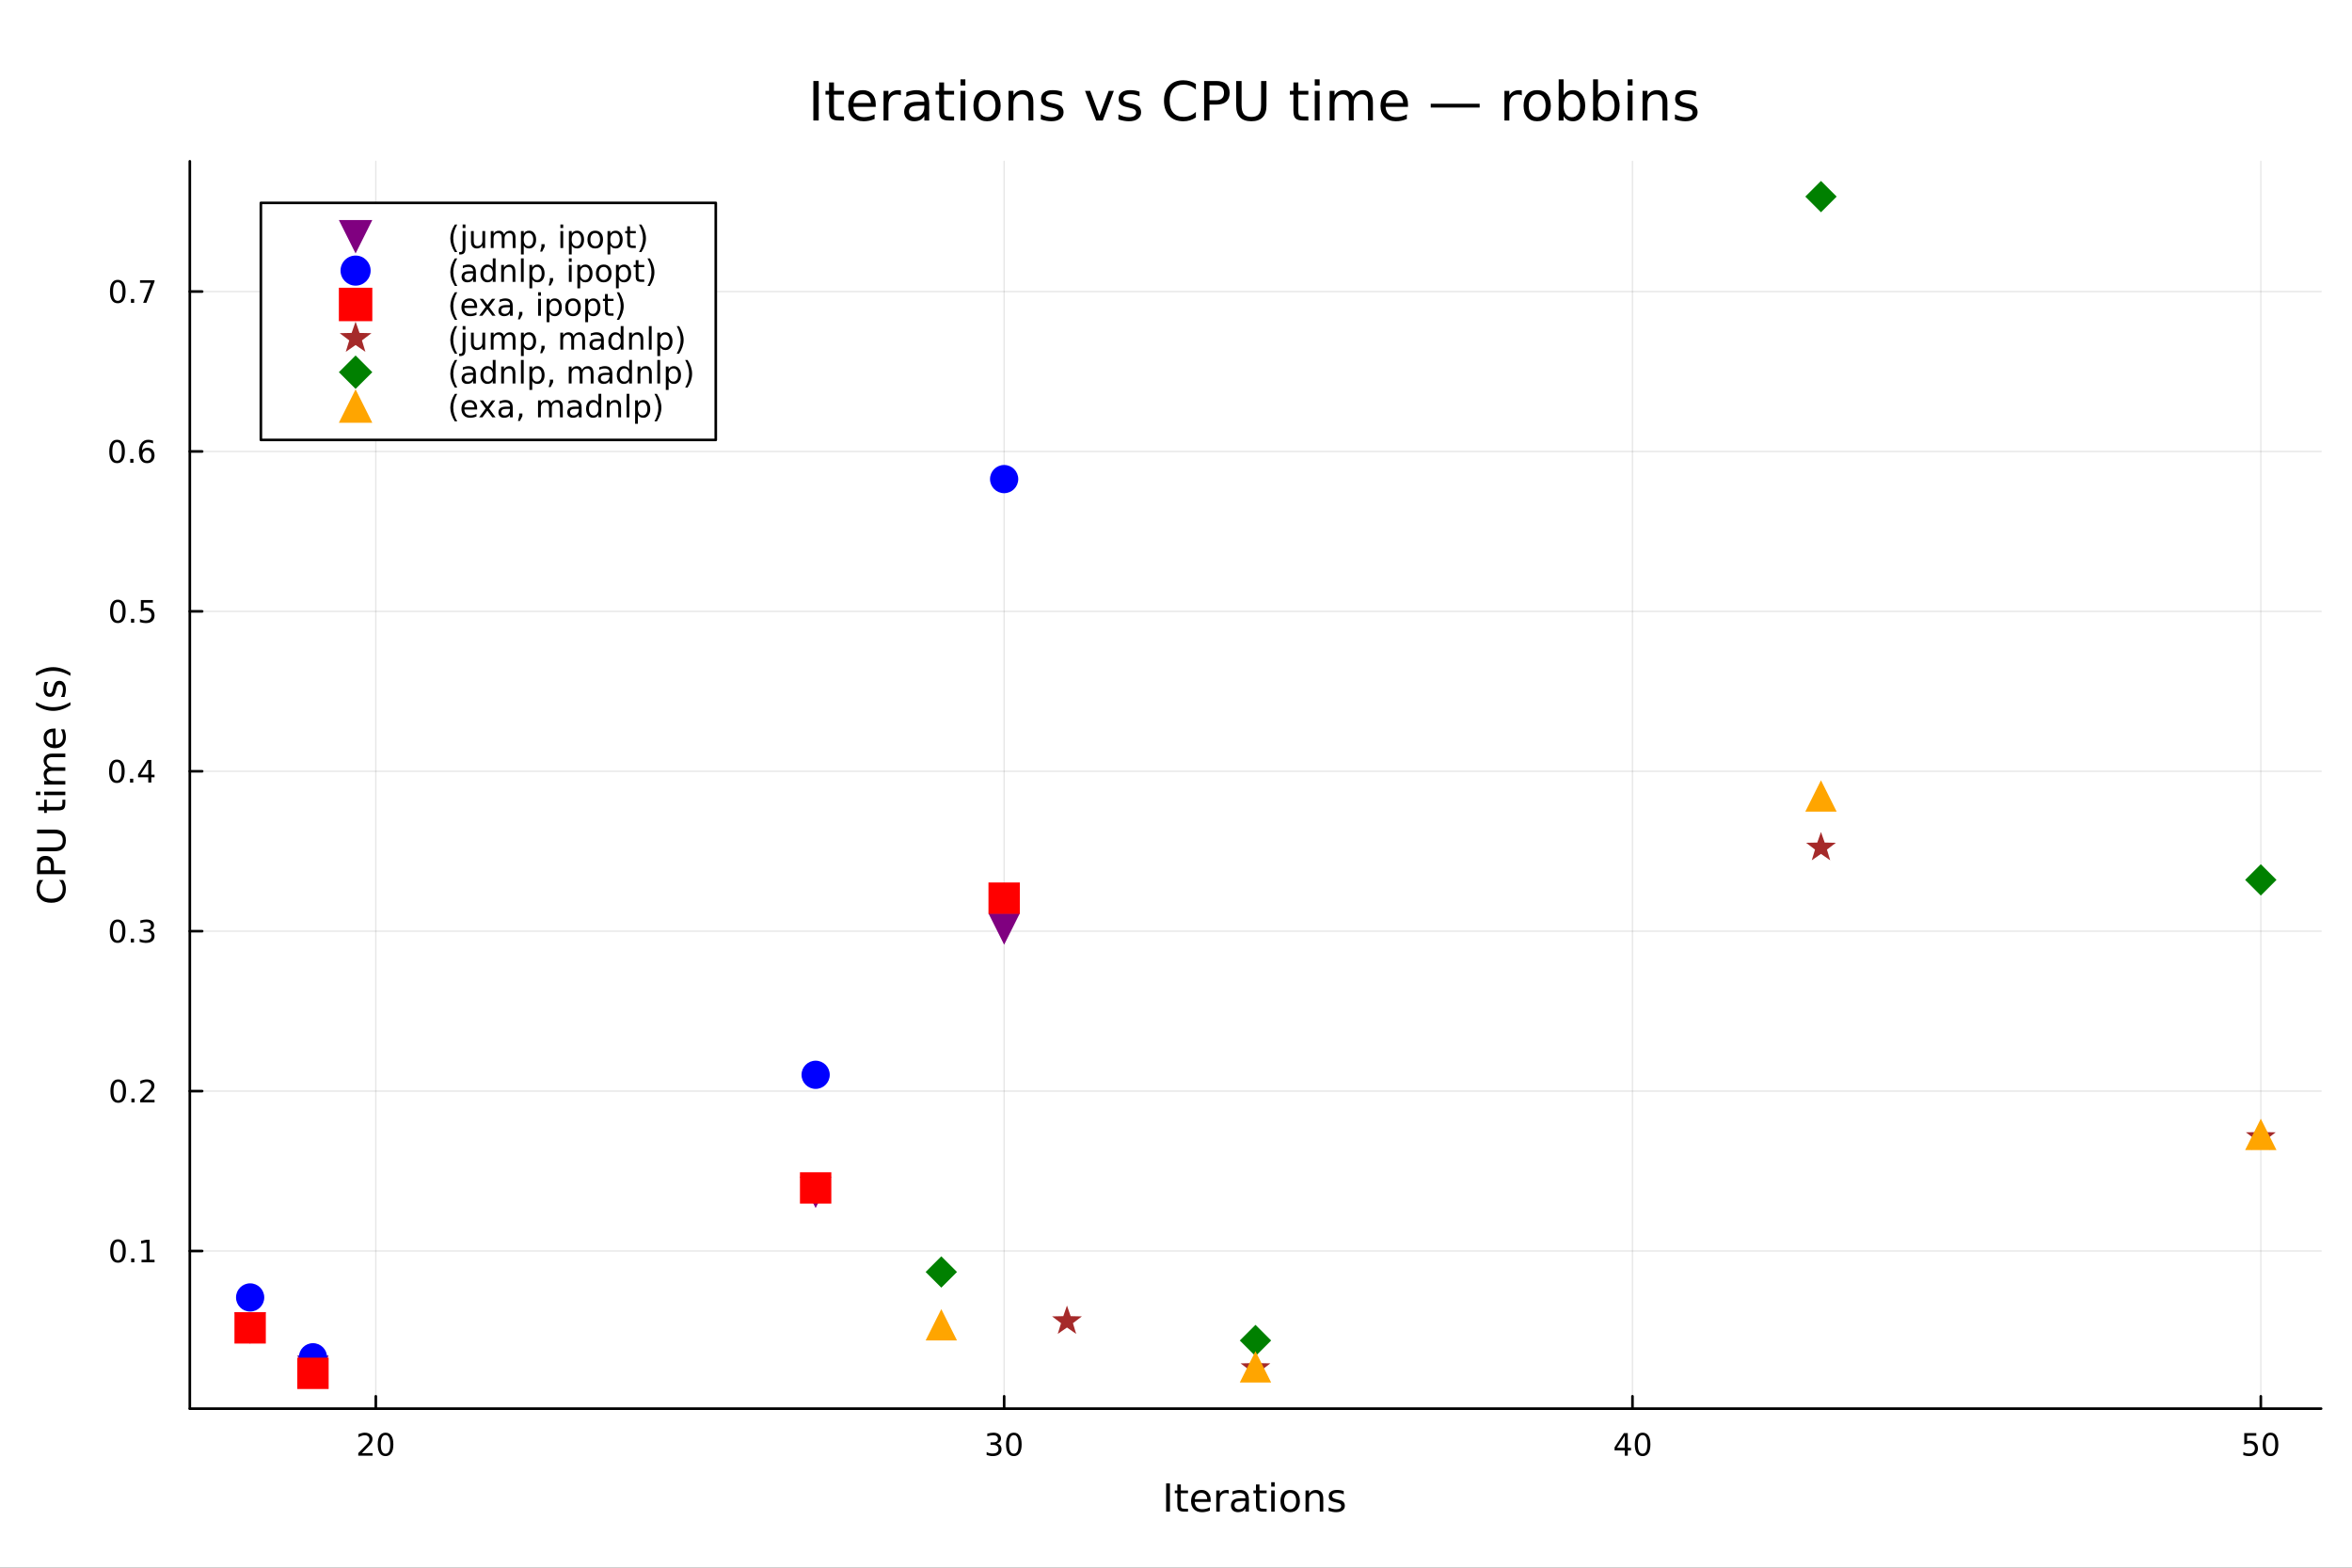<?xml version="1.0" encoding="utf-8"?>
<svg xmlns="http://www.w3.org/2000/svg" xmlns:xlink="http://www.w3.org/1999/xlink" width="900" height="600" viewBox="0 0 3600 2400">
<rect x="0" y="0" width="3600" height="2400" fill="#333333" stroke="none"/>
<defs>
  <clipPath id="clip740">
    <rect x="0" y="0" width="3600" height="2400"/>
  </clipPath>
</defs>
<path clip-path="url(#clip740)" d="M0 2400 L3600 2400 L3600 0 L0 0  Z" fill="#ffffff" fill-rule="evenodd" fill-opacity="1"/>
<defs>
  <clipPath id="clip741">
    <rect x="720" y="0" width="2521" height="2400"/>
  </clipPath>
</defs>
<path clip-path="url(#clip740)" d="M290.538 2156.51 L3552.76 2156.51 L3552.76 246.944 L290.538 246.944  Z" fill="#ffffff" fill-rule="evenodd" fill-opacity="1"/>
<defs>
  <clipPath id="clip742">
    <rect x="290" y="246" width="3263" height="1911"/>
  </clipPath>
</defs>
<polyline clip-path="url(#clip742)" style="stroke:#000000; stroke-linecap:round; stroke-linejoin:round; stroke-width:2; stroke-opacity:0.1; fill:none" points="575.213,2156.51 575.213,246.944 "/>
<polyline clip-path="url(#clip742)" style="stroke:#000000; stroke-linecap:round; stroke-linejoin:round; stroke-width:2; stroke-opacity:0.1; fill:none" points="1536.95,2156.51 1536.95,246.944 "/>
<polyline clip-path="url(#clip742)" style="stroke:#000000; stroke-linecap:round; stroke-linejoin:round; stroke-width:2; stroke-opacity:0.1; fill:none" points="2498.69,2156.51 2498.69,246.944 "/>
<polyline clip-path="url(#clip742)" style="stroke:#000000; stroke-linecap:round; stroke-linejoin:round; stroke-width:2; stroke-opacity:0.1; fill:none" points="3460.43,2156.51 3460.43,246.944 "/>
<polyline clip-path="url(#clip742)" style="stroke:#000000; stroke-linecap:round; stroke-linejoin:round; stroke-width:2; stroke-opacity:0.1; fill:none" points="290.538,1915.18 3552.76,1915.18 "/>
<polyline clip-path="url(#clip742)" style="stroke:#000000; stroke-linecap:round; stroke-linejoin:round; stroke-width:2; stroke-opacity:0.1; fill:none" points="290.538,1670.37 3552.76,1670.37 "/>
<polyline clip-path="url(#clip742)" style="stroke:#000000; stroke-linecap:round; stroke-linejoin:round; stroke-width:2; stroke-opacity:0.1; fill:none" points="290.538,1425.56 3552.76,1425.56 "/>
<polyline clip-path="url(#clip742)" style="stroke:#000000; stroke-linecap:round; stroke-linejoin:round; stroke-width:2; stroke-opacity:0.1; fill:none" points="290.538,1180.75 3552.76,1180.75 "/>
<polyline clip-path="url(#clip742)" style="stroke:#000000; stroke-linecap:round; stroke-linejoin:round; stroke-width:2; stroke-opacity:0.1; fill:none" points="290.538,935.939 3552.76,935.939 "/>
<polyline clip-path="url(#clip742)" style="stroke:#000000; stroke-linecap:round; stroke-linejoin:round; stroke-width:2; stroke-opacity:0.1; fill:none" points="290.538,691.129 3552.76,691.129 "/>
<polyline clip-path="url(#clip742)" style="stroke:#000000; stroke-linecap:round; stroke-linejoin:round; stroke-width:2; stroke-opacity:0.1; fill:none" points="290.538,446.318 3552.76,446.318 "/>
<polyline clip-path="url(#clip740)" style="stroke:#000000; stroke-linecap:round; stroke-linejoin:round; stroke-width:4; stroke-opacity:1; fill:none" points="290.538,2156.51 3552.76,2156.51 "/>
<polyline clip-path="url(#clip740)" style="stroke:#000000; stroke-linecap:round; stroke-linejoin:round; stroke-width:4; stroke-opacity:1; fill:none" points="575.213,2156.51 575.213,2137.61 "/>
<polyline clip-path="url(#clip740)" style="stroke:#000000; stroke-linecap:round; stroke-linejoin:round; stroke-width:4; stroke-opacity:1; fill:none" points="1536.95,2156.51 1536.95,2137.61 "/>
<polyline clip-path="url(#clip740)" style="stroke:#000000; stroke-linecap:round; stroke-linejoin:round; stroke-width:4; stroke-opacity:1; fill:none" points="2498.69,2156.51 2498.69,2137.61 "/>
<polyline clip-path="url(#clip740)" style="stroke:#000000; stroke-linecap:round; stroke-linejoin:round; stroke-width:4; stroke-opacity:1; fill:none" points="3460.43,2156.51 3460.43,2137.61 "/>
<path clip-path="url(#clip740)" d="M553.986 2224.57 L570.306 2224.57 L570.306 2228.51 L548.361 2228.51 L548.361 2224.57 Q551.023 2221.82 555.607 2217.19 Q560.213 2212.54 561.394 2211.19 Q563.639 2208.67 564.519 2206.93 Q565.421 2205.17 565.421 2203.48 Q565.421 2200.73 563.477 2198.99 Q561.556 2197.26 558.454 2197.26 Q556.255 2197.26 553.801 2198.02 Q551.371 2198.79 548.593 2200.34 L548.593 2195.61 Q551.417 2194.48 553.871 2193.9 Q556.324 2193.32 558.361 2193.32 Q563.732 2193.32 566.926 2196.01 Q570.12 2198.69 570.12 2203.18 Q570.12 2205.31 569.31 2207.23 Q568.523 2209.13 566.417 2211.73 Q565.838 2212.4 562.736 2215.61 Q559.634 2218.81 553.986 2224.57 Z" fill="#000000" fill-rule="nonzero" fill-opacity="1" /><path clip-path="url(#clip740)" d="M590.12 2197.03 Q586.509 2197.03 584.681 2200.59 Q582.875 2204.13 582.875 2211.26 Q582.875 2218.37 584.681 2221.93 Q586.509 2225.48 590.12 2225.48 Q593.755 2225.48 595.56 2221.93 Q597.389 2218.37 597.389 2211.26 Q597.389 2204.13 595.56 2200.59 Q593.755 2197.03 590.12 2197.03 M590.12 2193.32 Q595.931 2193.32 598.986 2197.93 Q602.065 2202.51 602.065 2211.26 Q602.065 2219.99 598.986 2224.6 Q595.931 2229.18 590.12 2229.18 Q584.31 2229.18 581.232 2224.6 Q578.176 2219.99 578.176 2211.26 Q578.176 2202.51 581.232 2197.93 Q584.31 2193.32 590.12 2193.32 Z" fill="#000000" fill-rule="nonzero" fill-opacity="1" /><path clip-path="url(#clip740)" d="M1525.79 2209.87 Q1529.15 2210.59 1531.03 2212.86 Q1532.92 2215.13 1532.92 2218.46 Q1532.92 2223.58 1529.41 2226.38 Q1525.89 2229.18 1519.41 2229.18 Q1517.23 2229.18 1514.91 2228.74 Q1512.62 2228.32 1510.17 2227.47 L1510.17 2222.95 Q1512.11 2224.09 1514.43 2224.67 Q1516.74 2225.24 1519.27 2225.24 Q1523.66 2225.24 1525.96 2223.51 Q1528.27 2221.77 1528.27 2218.46 Q1528.27 2215.41 1526.12 2213.69 Q1523.99 2211.96 1520.17 2211.96 L1516.14 2211.96 L1516.14 2208.11 L1520.35 2208.11 Q1523.8 2208.11 1525.63 2206.75 Q1527.46 2205.36 1527.46 2202.77 Q1527.46 2200.11 1525.56 2198.69 Q1523.69 2197.26 1520.17 2197.26 Q1518.25 2197.26 1516.05 2197.67 Q1513.85 2198.09 1511.21 2198.97 L1511.21 2194.8 Q1513.87 2194.06 1516.19 2193.69 Q1518.53 2193.32 1520.59 2193.32 Q1525.91 2193.32 1529.01 2195.75 Q1532.11 2198.16 1532.11 2202.28 Q1532.11 2205.15 1530.47 2207.14 Q1528.83 2209.11 1525.79 2209.87 Z" fill="#000000" fill-rule="nonzero" fill-opacity="1" /><path clip-path="url(#clip740)" d="M1551.79 2197.03 Q1548.18 2197.03 1546.35 2200.59 Q1544.54 2204.13 1544.54 2211.26 Q1544.54 2218.37 1546.35 2221.93 Q1548.18 2225.48 1551.79 2225.48 Q1555.42 2225.48 1557.23 2221.93 Q1559.06 2218.37 1559.06 2211.26 Q1559.06 2204.13 1557.23 2200.59 Q1555.42 2197.03 1551.79 2197.03 M1551.79 2193.32 Q1557.6 2193.32 1560.66 2197.93 Q1563.73 2202.51 1563.73 2211.26 Q1563.73 2219.99 1560.66 2224.6 Q1557.6 2229.18 1551.79 2229.18 Q1545.98 2229.18 1542.9 2224.6 Q1539.85 2219.99 1539.85 2211.26 Q1539.85 2202.51 1542.9 2197.93 Q1545.98 2193.32 1551.79 2193.32 Z" fill="#000000" fill-rule="nonzero" fill-opacity="1" /><path clip-path="url(#clip740)" d="M2486.86 2198.02 L2475.06 2216.47 L2486.86 2216.47 L2486.86 2198.02 M2485.63 2193.95 L2491.51 2193.95 L2491.51 2216.47 L2496.44 2216.47 L2496.44 2220.36 L2491.51 2220.36 L2491.51 2228.51 L2486.86 2228.51 L2486.86 2220.36 L2471.26 2220.36 L2471.26 2215.85 L2485.63 2193.95 Z" fill="#000000" fill-rule="nonzero" fill-opacity="1" /><path clip-path="url(#clip740)" d="M2514.18 2197.03 Q2510.57 2197.03 2508.74 2200.59 Q2506.93 2204.13 2506.93 2211.26 Q2506.93 2218.37 2508.74 2221.93 Q2510.57 2225.48 2514.18 2225.48 Q2517.81 2225.48 2519.62 2221.93 Q2521.44 2218.37 2521.44 2211.26 Q2521.44 2204.13 2519.62 2200.59 Q2517.81 2197.03 2514.18 2197.03 M2514.18 2193.32 Q2519.99 2193.32 2523.04 2197.93 Q2526.12 2202.51 2526.12 2211.26 Q2526.12 2219.99 2523.04 2224.6 Q2519.99 2229.18 2514.18 2229.18 Q2508.37 2229.18 2505.29 2224.6 Q2502.23 2219.99 2502.23 2211.26 Q2502.23 2202.51 2505.29 2197.93 Q2508.37 2193.32 2514.18 2193.32 Z" fill="#000000" fill-rule="nonzero" fill-opacity="1" /><path clip-path="url(#clip740)" d="M3435.13 2193.95 L3453.48 2193.95 L3453.48 2197.88 L3439.41 2197.88 L3439.41 2206.36 Q3440.43 2206.01 3441.45 2205.85 Q3442.47 2205.66 3443.48 2205.66 Q3449.27 2205.66 3452.65 2208.83 Q3456.03 2212 3456.03 2217.42 Q3456.03 2223 3452.56 2226.1 Q3449.09 2229.18 3442.77 2229.18 Q3440.59 2229.18 3438.32 2228.81 Q3436.08 2228.44 3433.67 2227.7 L3433.67 2223 Q3435.75 2224.13 3437.98 2224.69 Q3440.2 2225.24 3442.67 2225.24 Q3446.68 2225.24 3449.02 2223.14 Q3451.35 2221.03 3451.35 2217.42 Q3451.35 2213.81 3449.02 2211.7 Q3446.68 2209.6 3442.67 2209.6 Q3440.8 2209.6 3438.92 2210.01 Q3437.07 2210.43 3435.13 2211.31 L3435.13 2193.95 Z" fill="#000000" fill-rule="nonzero" fill-opacity="1" /><path clip-path="url(#clip740)" d="M3475.24 2197.03 Q3471.63 2197.03 3469.8 2200.59 Q3468 2204.13 3468 2211.26 Q3468 2218.37 3469.8 2221.93 Q3471.63 2225.48 3475.24 2225.48 Q3478.88 2225.48 3480.68 2221.93 Q3482.51 2218.37 3482.51 2211.26 Q3482.51 2204.13 3480.68 2200.59 Q3478.88 2197.03 3475.24 2197.03 M3475.24 2193.32 Q3481.05 2193.32 3484.11 2197.93 Q3487.19 2202.51 3487.19 2211.26 Q3487.19 2219.99 3484.11 2224.6 Q3481.05 2229.18 3475.24 2229.18 Q3469.43 2229.18 3466.35 2224.6 Q3463.3 2219.99 3463.3 2211.26 Q3463.3 2202.51 3466.35 2197.93 Q3469.43 2193.32 3475.24 2193.32 Z" fill="#000000" fill-rule="nonzero" fill-opacity="1" /><path clip-path="url(#clip740)" d="M1784.89 2270.99 L1790.73 2270.99 L1790.73 2314.19 L1784.89 2314.19 L1784.89 2270.99 Z" fill="#000000" fill-rule="nonzero" fill-opacity="1" /><path clip-path="url(#clip740)" d="M1807.4 2272.58 L1807.4 2281.78 L1818.36 2281.78 L1818.36 2285.92 L1807.4 2285.92 L1807.4 2303.51 Q1807.4 2307.47 1808.47 2308.6 Q1809.57 2309.73 1812.89 2309.73 L1818.36 2309.73 L1818.36 2314.19 L1812.89 2314.19 Q1806.73 2314.19 1804.39 2311.9 Q1802.04 2309.59 1802.04 2303.51 L1802.04 2285.92 L1798.14 2285.92 L1798.14 2281.78 L1802.04 2281.78 L1802.04 2272.58 L1807.4 2272.58 Z" fill="#000000" fill-rule="nonzero" fill-opacity="1" /><path clip-path="url(#clip740)" d="M1853.09 2296.65 L1853.09 2299.26 L1828.61 2299.26 Q1828.95 2304.75 1831.91 2307.65 Q1834.89 2310.51 1840.18 2310.51 Q1843.25 2310.51 1846.11 2309.76 Q1849.01 2309.01 1851.84 2307.5 L1851.84 2312.54 Q1848.98 2313.75 1845.97 2314.39 Q1842.96 2315.03 1839.86 2315.03 Q1832.11 2315.03 1827.56 2310.51 Q1823.05 2306 1823.05 2298.3 Q1823.05 2290.35 1827.33 2285.69 Q1831.64 2281 1838.94 2281 Q1845.48 2281 1849.27 2285.22 Q1853.09 2289.42 1853.09 2296.65 M1847.76 2295.09 Q1847.7 2290.72 1845.3 2288.12 Q1842.93 2285.51 1838.99 2285.51 Q1834.54 2285.51 1831.85 2288.03 Q1829.19 2290.55 1828.78 2295.12 L1847.76 2295.09 Z" fill="#000000" fill-rule="nonzero" fill-opacity="1" /><path clip-path="url(#clip740)" d="M1880.6 2286.76 Q1879.71 2286.24 1878.64 2286 Q1877.59 2285.74 1876.32 2285.74 Q1871.81 2285.74 1869.38 2288.7 Q1866.97 2291.62 1866.97 2297.12 L1866.97 2314.19 L1861.62 2314.19 L1861.62 2281.78 L1866.97 2281.78 L1866.97 2286.82 Q1868.65 2283.86 1871.34 2282.45 Q1874.03 2281 1877.88 2281 Q1878.43 2281 1879.1 2281.09 Q1879.76 2281.14 1880.57 2281.29 L1880.6 2286.76 Z" fill="#000000" fill-rule="nonzero" fill-opacity="1" /><path clip-path="url(#clip740)" d="M1900.92 2297.9 Q1894.46 2297.9 1891.97 2299.37 Q1889.49 2300.85 1889.49 2304.41 Q1889.49 2307.24 1891.34 2308.92 Q1893.22 2310.57 1896.43 2310.57 Q1900.86 2310.57 1903.52 2307.45 Q1906.21 2304.29 1906.21 2299.08 L1906.21 2297.9 L1900.92 2297.9 M1911.53 2295.7 L1911.53 2314.19 L1906.21 2314.19 L1906.21 2309.27 Q1904.39 2312.22 1901.67 2313.64 Q1898.95 2315.03 1895.01 2315.03 Q1890.04 2315.03 1887.08 2312.25 Q1884.16 2309.44 1884.16 2304.75 Q1884.16 2299.29 1887.81 2296.51 Q1891.48 2293.73 1898.75 2293.73 L1906.21 2293.73 L1906.21 2293.21 Q1906.21 2289.54 1903.78 2287.54 Q1901.38 2285.51 1897.01 2285.51 Q1894.23 2285.51 1891.6 2286.18 Q1888.97 2286.84 1886.53 2288.18 L1886.53 2283.26 Q1889.46 2282.13 1892.21 2281.58 Q1894.95 2281 1897.56 2281 Q1904.59 2281 1908.06 2284.65 Q1911.53 2288.29 1911.53 2295.7 Z" fill="#000000" fill-rule="nonzero" fill-opacity="1" /><path clip-path="url(#clip740)" d="M1927.77 2272.58 L1927.77 2281.78 L1938.73 2281.78 L1938.73 2285.92 L1927.77 2285.92 L1927.77 2303.51 Q1927.77 2307.47 1928.84 2308.6 Q1929.94 2309.73 1933.26 2309.73 L1938.73 2309.73 L1938.73 2314.19 L1933.26 2314.19 Q1927.1 2314.19 1924.76 2311.9 Q1922.41 2309.59 1922.41 2303.51 L1922.41 2285.92 L1918.51 2285.92 L1918.51 2281.78 L1922.41 2281.78 L1922.41 2272.58 L1927.77 2272.58 Z" fill="#000000" fill-rule="nonzero" fill-opacity="1" /><path clip-path="url(#clip740)" d="M1945.74 2281.78 L1951.06 2281.78 L1951.06 2314.19 L1945.74 2314.19 L1945.74 2281.78 M1945.74 2269.16 L1951.06 2269.16 L1951.06 2275.91 L1945.74 2275.91 L1945.74 2269.16 Z" fill="#000000" fill-rule="nonzero" fill-opacity="1" /><path clip-path="url(#clip740)" d="M1974.76 2285.51 Q1970.48 2285.51 1967.99 2288.87 Q1965.5 2292.2 1965.5 2298.01 Q1965.5 2303.83 1967.96 2307.19 Q1970.45 2310.51 1974.76 2310.51 Q1979.01 2310.51 1981.5 2307.16 Q1983.99 2303.8 1983.99 2298.01 Q1983.99 2292.25 1981.5 2288.9 Q1979.01 2285.51 1974.76 2285.51 M1974.76 2281 Q1981.7 2281 1985.67 2285.51 Q1989.63 2290.03 1989.63 2298.01 Q1989.63 2305.97 1985.67 2310.51 Q1981.7 2315.03 1974.76 2315.03 Q1967.78 2315.03 1963.82 2310.51 Q1959.88 2305.97 1959.88 2298.01 Q1959.88 2290.03 1963.82 2285.51 Q1967.78 2281 1974.76 2281 Z" fill="#000000" fill-rule="nonzero" fill-opacity="1" /><path clip-path="url(#clip740)" d="M2025.39 2294.63 L2025.39 2314.19 L2020.07 2314.19 L2020.07 2294.8 Q2020.07 2290.2 2018.28 2287.91 Q2016.48 2285.63 2012.89 2285.63 Q2008.58 2285.63 2006.09 2288.38 Q2003.61 2291.13 2003.61 2295.87 L2003.61 2314.19 L1998.25 2314.19 L1998.25 2281.78 L2003.61 2281.78 L2003.61 2286.82 Q2005.52 2283.89 2008.09 2282.45 Q2010.69 2281 2014.08 2281 Q2019.66 2281 2022.53 2284.47 Q2025.39 2287.91 2025.39 2294.63 Z" fill="#000000" fill-rule="nonzero" fill-opacity="1" /><path clip-path="url(#clip740)" d="M2056.67 2282.74 L2056.67 2287.77 Q2054.42 2286.61 2051.98 2286.03 Q2049.55 2285.46 2046.95 2285.46 Q2042.99 2285.46 2040.99 2286.67 Q2039.02 2287.89 2039.02 2290.32 Q2039.02 2292.17 2040.44 2293.24 Q2041.86 2294.28 2046.14 2295.24 L2047.96 2295.64 Q2053.63 2296.86 2056.01 2299.08 Q2058.41 2301.28 2058.41 2305.25 Q2058.41 2309.76 2054.82 2312.39 Q2051.26 2315.03 2045.01 2315.03 Q2042.41 2315.03 2039.57 2314.51 Q2036.77 2314.01 2033.64 2313 L2033.64 2307.5 Q2036.59 2309.04 2039.46 2309.82 Q2042.32 2310.57 2045.13 2310.57 Q2048.89 2310.57 2050.91 2309.3 Q2052.94 2308 2052.94 2305.65 Q2052.94 2303.48 2051.46 2302.32 Q2050.02 2301.17 2045.07 2300.1 L2043.22 2299.66 Q2038.27 2298.62 2036.07 2296.48 Q2033.87 2294.31 2033.87 2290.55 Q2033.87 2285.98 2037.11 2283.49 Q2040.35 2281 2046.31 2281 Q2049.27 2281 2051.87 2281.43 Q2054.47 2281.87 2056.67 2282.74 Z" fill="#000000" fill-rule="nonzero" fill-opacity="1" /><polyline clip-path="url(#clip740)" style="stroke:#000000; stroke-linecap:round; stroke-linejoin:round; stroke-width:4; stroke-opacity:1; fill:none" points="290.538,2156.51 290.538,246.944 "/>
<polyline clip-path="url(#clip740)" style="stroke:#000000; stroke-linecap:round; stroke-linejoin:round; stroke-width:4; stroke-opacity:1; fill:none" points="290.538,1915.18 309.436,1915.18 "/>
<polyline clip-path="url(#clip740)" style="stroke:#000000; stroke-linecap:round; stroke-linejoin:round; stroke-width:4; stroke-opacity:1; fill:none" points="290.538,1670.37 309.436,1670.37 "/>
<polyline clip-path="url(#clip740)" style="stroke:#000000; stroke-linecap:round; stroke-linejoin:round; stroke-width:4; stroke-opacity:1; fill:none" points="290.538,1425.56 309.436,1425.56 "/>
<polyline clip-path="url(#clip740)" style="stroke:#000000; stroke-linecap:round; stroke-linejoin:round; stroke-width:4; stroke-opacity:1; fill:none" points="290.538,1180.75 309.436,1180.75 "/>
<polyline clip-path="url(#clip740)" style="stroke:#000000; stroke-linecap:round; stroke-linejoin:round; stroke-width:4; stroke-opacity:1; fill:none" points="290.538,935.939 309.436,935.939 "/>
<polyline clip-path="url(#clip740)" style="stroke:#000000; stroke-linecap:round; stroke-linejoin:round; stroke-width:4; stroke-opacity:1; fill:none" points="290.538,691.129 309.436,691.129 "/>
<polyline clip-path="url(#clip740)" style="stroke:#000000; stroke-linecap:round; stroke-linejoin:round; stroke-width:4; stroke-opacity:1; fill:none" points="290.538,446.318 309.436,446.318 "/>
<path clip-path="url(#clip740)" d="M180.59 1900.98 Q176.979 1900.98 175.15 1904.55 Q173.344 1908.09 173.344 1915.22 Q173.344 1922.32 175.15 1925.89 Q176.979 1929.43 180.59 1929.43 Q184.224 1929.43 186.029 1925.89 Q187.858 1922.32 187.858 1915.22 Q187.858 1908.09 186.029 1904.55 Q184.224 1900.98 180.59 1900.98 M180.59 1897.28 Q186.4 1897.28 189.455 1901.88 Q192.534 1906.47 192.534 1915.22 Q192.534 1923.94 189.455 1928.55 Q186.4 1933.13 180.59 1933.13 Q174.779 1933.13 171.701 1928.55 Q168.645 1923.94 168.645 1915.22 Q168.645 1906.47 171.701 1901.88 Q174.779 1897.28 180.59 1897.28 Z" fill="#000000" fill-rule="nonzero" fill-opacity="1" /><path clip-path="url(#clip740)" d="M200.752 1926.58 L205.636 1926.58 L205.636 1932.46 L200.752 1932.46 L200.752 1926.58 Z" fill="#000000" fill-rule="nonzero" fill-opacity="1" /><path clip-path="url(#clip740)" d="M216.631 1928.53 L224.27 1928.53 L224.27 1902.16 L215.96 1903.83 L215.96 1899.57 L224.224 1897.9 L228.9 1897.9 L228.9 1928.53 L236.538 1928.53 L236.538 1932.46 L216.631 1932.46 L216.631 1928.53 Z" fill="#000000" fill-rule="nonzero" fill-opacity="1" /><path clip-path="url(#clip740)" d="M180.96 1656.17 Q177.349 1656.17 175.52 1659.73 Q173.715 1663.28 173.715 1670.41 Q173.715 1677.51 175.52 1681.08 Q177.349 1684.62 180.96 1684.62 Q184.594 1684.62 186.4 1681.08 Q188.228 1677.51 188.228 1670.41 Q188.228 1663.28 186.4 1659.73 Q184.594 1656.17 180.96 1656.17 M180.96 1652.47 Q186.77 1652.47 189.826 1657.07 Q192.904 1661.66 192.904 1670.41 Q192.904 1679.13 189.826 1683.74 Q186.77 1688.32 180.96 1688.32 Q175.15 1688.32 172.071 1683.74 Q169.016 1679.13 169.016 1670.41 Q169.016 1661.66 172.071 1657.07 Q175.15 1652.47 180.96 1652.47 Z" fill="#000000" fill-rule="nonzero" fill-opacity="1" /><path clip-path="url(#clip740)" d="M201.122 1681.77 L206.006 1681.77 L206.006 1687.65 L201.122 1687.65 L201.122 1681.77 Z" fill="#000000" fill-rule="nonzero" fill-opacity="1" /><path clip-path="url(#clip740)" d="M220.219 1683.72 L236.538 1683.72 L236.538 1687.65 L214.594 1687.65 L214.594 1683.72 Q217.256 1680.96 221.839 1676.33 Q226.446 1671.68 227.626 1670.34 Q229.872 1667.81 230.751 1666.08 Q231.654 1664.32 231.654 1662.63 Q231.654 1659.87 229.71 1658.14 Q227.788 1656.4 224.687 1656.4 Q222.488 1656.4 220.034 1657.17 Q217.603 1657.93 214.826 1659.48 L214.826 1654.76 Q217.65 1653.62 220.103 1653.05 Q222.557 1652.47 224.594 1652.47 Q229.964 1652.47 233.159 1655.15 Q236.353 1657.84 236.353 1662.33 Q236.353 1664.46 235.543 1666.38 Q234.756 1668.28 232.65 1670.87 Q232.071 1671.54 228.969 1674.76 Q225.867 1677.95 220.219 1683.72 Z" fill="#000000" fill-rule="nonzero" fill-opacity="1" /><path clip-path="url(#clip740)" d="M180.011 1411.36 Q176.4 1411.36 174.571 1414.92 Q172.766 1418.47 172.766 1425.6 Q172.766 1432.7 174.571 1436.27 Q176.4 1439.81 180.011 1439.81 Q183.645 1439.81 185.451 1436.27 Q187.279 1432.7 187.279 1425.6 Q187.279 1418.47 185.451 1414.92 Q183.645 1411.36 180.011 1411.36 M180.011 1407.66 Q185.821 1407.66 188.877 1412.26 Q191.955 1416.85 191.955 1425.6 Q191.955 1434.32 188.877 1438.93 Q185.821 1443.51 180.011 1443.51 Q174.201 1443.51 171.122 1438.93 Q168.067 1434.32 168.067 1425.6 Q168.067 1416.85 171.122 1412.26 Q174.201 1407.66 180.011 1407.66 Z" fill="#000000" fill-rule="nonzero" fill-opacity="1" /><path clip-path="url(#clip740)" d="M200.173 1436.96 L205.057 1436.96 L205.057 1442.84 L200.173 1442.84 L200.173 1436.96 Z" fill="#000000" fill-rule="nonzero" fill-opacity="1" /><path clip-path="url(#clip740)" d="M229.409 1424.21 Q232.765 1424.92 234.64 1427.19 Q236.538 1429.46 236.538 1432.79 Q236.538 1437.91 233.02 1440.71 Q229.501 1443.51 223.02 1443.51 Q220.844 1443.51 218.529 1443.07 Q216.238 1442.66 213.784 1441.8 L213.784 1437.29 Q215.728 1438.42 218.043 1439 Q220.358 1439.58 222.881 1439.58 Q227.279 1439.58 229.571 1437.84 Q231.886 1436.1 231.886 1432.79 Q231.886 1429.74 229.733 1428.03 Q227.603 1426.29 223.784 1426.29 L219.756 1426.29 L219.756 1422.45 L223.969 1422.45 Q227.418 1422.45 229.247 1421.08 Q231.075 1419.69 231.075 1417.1 Q231.075 1414.44 229.177 1413.03 Q227.302 1411.59 223.784 1411.59 Q221.863 1411.59 219.663 1412.01 Q217.464 1412.42 214.826 1413.3 L214.826 1409.14 Q217.488 1408.4 219.802 1408.03 Q222.14 1407.66 224.2 1407.66 Q229.525 1407.66 232.626 1410.09 Q235.728 1412.49 235.728 1416.61 Q235.728 1419.48 234.085 1421.48 Q232.441 1423.44 229.409 1424.21 Z" fill="#000000" fill-rule="nonzero" fill-opacity="1" /><path clip-path="url(#clip740)" d="M178.877 1166.55 Q175.266 1166.55 173.437 1170.11 Q171.631 1173.66 171.631 1180.78 Q171.631 1187.89 173.437 1191.46 Q175.266 1195 178.877 1195 Q182.511 1195 184.316 1191.46 Q186.145 1187.89 186.145 1180.78 Q186.145 1173.66 184.316 1170.11 Q182.511 1166.55 178.877 1166.55 M178.877 1162.84 Q184.687 1162.84 187.742 1167.45 Q190.821 1172.03 190.821 1180.78 Q190.821 1189.51 187.742 1194.12 Q184.687 1198.7 178.877 1198.7 Q173.067 1198.7 169.988 1194.12 Q166.932 1189.51 166.932 1180.78 Q166.932 1172.03 169.988 1167.45 Q173.067 1162.84 178.877 1162.84 Z" fill="#000000" fill-rule="nonzero" fill-opacity="1" /><path clip-path="url(#clip740)" d="M199.039 1192.15 L203.923 1192.15 L203.923 1198.03 L199.039 1198.03 L199.039 1192.15 Z" fill="#000000" fill-rule="nonzero" fill-opacity="1" /><path clip-path="url(#clip740)" d="M226.955 1167.54 L215.15 1185.99 L226.955 1185.99 L226.955 1167.54 M225.728 1163.47 L231.608 1163.47 L231.608 1185.99 L236.538 1185.99 L236.538 1189.88 L231.608 1189.88 L231.608 1198.03 L226.955 1198.03 L226.955 1189.88 L211.353 1189.88 L211.353 1185.37 L225.728 1163.47 Z" fill="#000000" fill-rule="nonzero" fill-opacity="1" /><path clip-path="url(#clip740)" d="M180.358 921.738 Q176.747 921.738 174.918 925.303 Q173.113 928.844 173.113 935.974 Q173.113 943.08 174.918 946.645 Q176.747 950.187 180.358 950.187 Q183.992 950.187 185.798 946.645 Q187.627 943.08 187.627 935.974 Q187.627 928.844 185.798 925.303 Q183.992 921.738 180.358 921.738 M180.358 918.034 Q186.168 918.034 189.224 922.641 Q192.303 927.224 192.303 935.974 Q192.303 944.701 189.224 949.307 Q186.168 953.891 180.358 953.891 Q174.548 953.891 171.469 949.307 Q168.414 944.701 168.414 935.974 Q168.414 927.224 171.469 922.641 Q174.548 918.034 180.358 918.034 Z" fill="#000000" fill-rule="nonzero" fill-opacity="1" /><path clip-path="url(#clip740)" d="M200.52 947.34 L205.404 947.34 L205.404 953.219 L200.52 953.219 L200.52 947.34 Z" fill="#000000" fill-rule="nonzero" fill-opacity="1" /><path clip-path="url(#clip740)" d="M215.636 918.659 L233.992 918.659 L233.992 922.594 L219.918 922.594 L219.918 931.067 Q220.937 930.719 221.955 930.557 Q222.974 930.372 223.992 930.372 Q229.779 930.372 233.159 933.543 Q236.538 936.715 236.538 942.131 Q236.538 947.71 233.066 950.812 Q229.594 953.891 223.275 953.891 Q221.099 953.891 218.83 953.52 Q216.585 953.15 214.177 952.409 L214.177 947.71 Q216.261 948.844 218.483 949.4 Q220.705 949.955 223.182 949.955 Q227.187 949.955 229.525 947.849 Q231.862 945.742 231.862 942.131 Q231.862 938.52 229.525 936.414 Q227.187 934.307 223.182 934.307 Q221.307 934.307 219.432 934.724 Q217.58 935.141 215.636 936.02 L215.636 918.659 Z" fill="#000000" fill-rule="nonzero" fill-opacity="1" /><path clip-path="url(#clip740)" d="M179.201 676.927 Q175.59 676.927 173.761 680.492 Q171.955 684.034 171.955 691.163 Q171.955 698.27 173.761 701.834 Q175.59 705.376 179.201 705.376 Q182.835 705.376 184.641 701.834 Q186.469 698.27 186.469 691.163 Q186.469 684.034 184.641 680.492 Q182.835 676.927 179.201 676.927 M179.201 673.224 Q185.011 673.224 188.066 677.83 Q191.145 682.413 191.145 691.163 Q191.145 699.89 188.066 704.497 Q185.011 709.08 179.201 709.08 Q173.391 709.08 170.312 704.497 Q167.256 699.89 167.256 691.163 Q167.256 682.413 170.312 677.83 Q173.391 673.224 179.201 673.224 Z" fill="#000000" fill-rule="nonzero" fill-opacity="1" /><path clip-path="url(#clip740)" d="M199.363 702.529 L204.247 702.529 L204.247 708.409 L199.363 708.409 L199.363 702.529 Z" fill="#000000" fill-rule="nonzero" fill-opacity="1" /><path clip-path="url(#clip740)" d="M225.011 689.265 Q221.863 689.265 220.011 691.418 Q218.182 693.571 218.182 697.321 Q218.182 701.047 220.011 703.223 Q221.863 705.376 225.011 705.376 Q228.159 705.376 229.988 703.223 Q231.839 701.047 231.839 697.321 Q231.839 693.571 229.988 691.418 Q228.159 689.265 225.011 689.265 M234.293 674.612 L234.293 678.872 Q232.534 678.038 230.728 677.598 Q228.946 677.159 227.187 677.159 Q222.557 677.159 220.103 680.284 Q217.673 683.409 217.326 689.728 Q218.691 687.714 220.751 686.649 Q222.812 685.561 225.288 685.561 Q230.497 685.561 233.506 688.733 Q236.538 691.881 236.538 697.321 Q236.538 702.645 233.39 705.862 Q230.242 709.08 225.011 709.08 Q219.015 709.08 215.844 704.497 Q212.673 699.89 212.673 691.163 Q212.673 682.969 216.562 678.108 Q220.451 673.224 227.001 673.224 Q228.761 673.224 230.543 673.571 Q232.349 673.918 234.293 674.612 Z" fill="#000000" fill-rule="nonzero" fill-opacity="1" /><path clip-path="url(#clip740)" d="M180.266 432.116 Q176.654 432.116 174.826 435.681 Q173.02 439.223 173.02 446.353 Q173.02 453.459 174.826 457.024 Q176.654 460.565 180.266 460.565 Q183.9 460.565 185.705 457.024 Q187.534 453.459 187.534 446.353 Q187.534 439.223 185.705 435.681 Q183.9 432.116 180.266 432.116 M180.266 428.413 Q186.076 428.413 189.131 433.019 Q192.21 437.603 192.21 446.353 Q192.21 455.079 189.131 459.686 Q186.076 464.269 180.266 464.269 Q174.455 464.269 171.377 459.686 Q168.321 455.079 168.321 446.353 Q168.321 437.603 171.377 433.019 Q174.455 428.413 180.266 428.413 Z" fill="#000000" fill-rule="nonzero" fill-opacity="1" /><path clip-path="url(#clip740)" d="M200.427 457.718 L205.312 457.718 L205.312 463.598 L200.427 463.598 L200.427 457.718 Z" fill="#000000" fill-rule="nonzero" fill-opacity="1" /><path clip-path="url(#clip740)" d="M214.316 429.038 L236.538 429.038 L236.538 431.029 L223.992 463.598 L219.108 463.598 L230.913 432.973 L214.316 432.973 L214.316 429.038 Z" fill="#000000" fill-rule="nonzero" fill-opacity="1" /><path clip-path="url(#clip740)" d="M60.1 1347.25 L66.263 1347.25 Q63.514 1350.21 62.154 1353.56 Q60.794 1356.89 60.794 1360.65 Q60.794 1368.06 65.337 1371.99 Q69.851 1375.93 78.416 1375.93 Q86.951 1375.93 91.494 1371.99 Q96.008 1368.06 96.008 1360.65 Q96.008 1356.89 94.648 1353.56 Q93.288 1350.21 90.54 1347.25 L96.645 1347.25 Q98.728 1350.32 99.77 1353.77 Q100.811 1357.18 100.811 1361 Q100.811 1370.81 94.822 1376.45 Q88.803 1382.09 78.416 1382.09 Q67.999 1382.09 62.01 1376.45 Q55.991 1370.81 55.991 1361 Q55.991 1357.12 57.033 1353.71 Q58.045 1350.26 60.1 1347.25 Z" fill="#000000" fill-rule="nonzero" fill-opacity="1" /><path clip-path="url(#clip740)" d="M61.575 1332.38 L77.808 1332.38 L77.808 1325.03 Q77.808 1320.95 75.696 1318.72 Q73.584 1316.5 69.677 1316.5 Q65.8 1316.5 63.688 1318.72 Q61.575 1320.95 61.575 1325.03 L61.575 1332.38 M56.772 1338.23 L56.772 1325.03 Q56.772 1317.77 60.071 1314.07 Q63.34 1310.33 69.677 1310.33 Q76.072 1310.33 79.342 1314.07 Q82.611 1317.77 82.611 1325.03 L82.611 1332.38 L99.972 1332.38 L99.972 1338.23 L56.772 1338.23 Z" fill="#000000" fill-rule="nonzero" fill-opacity="1" /><path clip-path="url(#clip740)" d="M56.772 1303.16 L56.772 1297.28 L83.016 1297.28 Q89.961 1297.28 93.028 1294.77 Q96.066 1292.25 96.066 1286.61 Q96.066 1280.99 93.028 1278.48 Q89.961 1275.96 83.016 1275.96 L56.772 1275.96 L56.772 1270.08 L83.74 1270.08 Q92.189 1270.08 96.5 1274.28 Q100.811 1278.45 100.811 1286.61 Q100.811 1294.8 96.5 1298.99 Q92.189 1303.16 83.74 1303.16 L56.772 1303.16 Z" fill="#000000" fill-rule="nonzero" fill-opacity="1" /><path clip-path="url(#clip740)" d="M58.364 1235.25 L67.565 1235.25 L67.565 1224.28 L71.703 1224.28 L71.703 1235.25 L89.295 1235.25 Q93.259 1235.25 94.388 1234.18 Q95.516 1233.08 95.516 1229.75 L95.516 1224.28 L99.972 1224.28 L99.972 1229.75 Q99.972 1235.91 97.686 1238.26 Q95.372 1240.6 89.295 1240.6 L71.703 1240.6 L71.703 1244.51 L67.565 1244.51 L67.565 1240.6 L58.364 1240.6 L58.364 1235.25 Z" fill="#000000" fill-rule="nonzero" fill-opacity="1" /><path clip-path="url(#clip740)" d="M67.565 1217.28 L67.565 1211.95 L99.972 1211.95 L99.972 1217.28 L67.565 1217.28 M54.949 1217.28 L54.949 1211.95 L61.691 1211.95 L61.691 1217.28 L54.949 1217.28 Z" fill="#000000" fill-rule="nonzero" fill-opacity="1" /><path clip-path="url(#clip740)" d="M73.786 1175.58 Q70.198 1173.59 68.491 1170.81 Q66.784 1168.03 66.784 1164.27 Q66.784 1159.21 70.343 1156.46 Q73.873 1153.71 80.412 1153.71 L99.972 1153.71 L99.972 1159.06 L80.586 1159.06 Q75.927 1159.06 73.67 1160.71 Q71.413 1162.36 71.413 1165.75 Q71.413 1169.88 74.162 1172.28 Q76.911 1174.69 81.656 1174.69 L99.972 1174.69 L99.972 1180.04 L80.586 1180.04 Q75.898 1180.04 73.67 1181.69 Q71.413 1183.34 71.413 1186.78 Q71.413 1190.86 74.191 1193.26 Q76.94 1195.66 81.656 1195.66 L99.972 1195.66 L99.972 1201.02 L67.565 1201.02 L67.565 1195.66 L72.6 1195.66 Q69.619 1193.84 68.202 1191.29 Q66.784 1188.75 66.784 1185.25 Q66.784 1181.72 68.578 1179.26 Q70.372 1176.77 73.786 1175.58 Z" fill="#000000" fill-rule="nonzero" fill-opacity="1" /><path clip-path="url(#clip740)" d="M82.438 1115.37 L85.042 1115.37 L85.042 1139.85 Q90.54 1139.5 93.433 1136.55 Q96.297 1133.57 96.297 1128.27 Q96.297 1125.21 95.545 1122.34 Q94.793 1119.45 93.288 1116.61 L98.323 1116.61 Q99.538 1119.48 100.175 1122.49 Q100.811 1125.5 100.811 1128.59 Q100.811 1136.35 96.297 1140.89 Q91.784 1145.4 84.087 1145.4 Q76.13 1145.4 71.471 1141.12 Q66.784 1136.81 66.784 1129.52 Q66.784 1122.98 71.008 1119.19 Q75.204 1115.37 82.438 1115.37 M80.875 1120.69 Q76.506 1120.75 73.902 1123.15 Q71.298 1125.53 71.298 1129.46 Q71.298 1133.92 73.815 1136.61 Q76.332 1139.27 80.904 1139.67 L80.875 1120.69 Z" fill="#000000" fill-rule="nonzero" fill-opacity="1" /><path clip-path="url(#clip740)" d="M55.007 1075.01 Q61.662 1078.88 68.173 1080.76 Q74.683 1082.64 81.367 1082.64 Q88.051 1082.64 94.619 1080.76 Q101.159 1078.85 107.785 1075.01 L107.785 1079.63 Q100.985 1083.97 94.417 1086.15 Q87.849 1088.29 81.367 1088.29 Q74.915 1088.29 68.375 1086.15 Q61.836 1084 55.007 1079.63 L55.007 1075.01 Z" fill="#000000" fill-rule="nonzero" fill-opacity="1" /><path clip-path="url(#clip740)" d="M68.52 1044.02 L73.555 1044.02 Q72.397 1046.27 71.819 1048.7 Q71.24 1051.13 71.24 1053.74 Q71.24 1057.7 72.455 1059.7 Q73.67 1061.67 76.101 1061.67 Q77.953 1061.67 79.023 1060.25 Q80.065 1058.83 81.02 1054.55 L81.425 1052.73 Q82.64 1047.05 84.868 1044.68 Q87.067 1042.28 91.031 1042.28 Q95.545 1042.28 98.178 1045.87 Q100.811 1049.43 100.811 1055.68 Q100.811 1058.28 100.291 1061.12 Q99.799 1063.92 98.786 1067.05 L93.288 1067.05 Q94.822 1064.1 95.603 1061.23 Q96.355 1058.37 96.355 1055.56 Q96.355 1051.8 95.082 1049.77 Q93.78 1047.75 91.436 1047.75 Q89.266 1047.75 88.109 1049.22 Q86.951 1050.67 85.881 1055.62 L85.447 1057.47 Q84.405 1062.42 82.264 1064.62 Q80.094 1066.82 76.332 1066.82 Q71.761 1066.82 69.272 1063.58 Q66.784 1060.33 66.784 1054.37 Q66.784 1051.42 67.218 1048.82 Q67.652 1046.21 68.52 1044.02 Z" fill="#000000" fill-rule="nonzero" fill-opacity="1" /><path clip-path="url(#clip740)" d="M55.007 1034.64 L55.007 1030.01 Q61.836 1025.67 68.375 1023.53 Q74.915 1021.36 81.367 1021.36 Q87.849 1021.36 94.417 1023.53 Q100.985 1025.67 107.785 1030.01 L107.785 1034.64 Q101.159 1030.79 94.619 1028.91 Q88.051 1027 81.367 1027 Q74.683 1027 68.173 1028.91 Q61.662 1030.79 55.007 1034.64 Z" fill="#000000" fill-rule="nonzero" fill-opacity="1" /><path clip-path="url(#clip740)" d="M1244.94 123.984 L1253.13 123.984 L1253.13 184.464 L1244.94 184.464 L1244.94 123.984 Z" fill="#000000" fill-rule="nonzero" fill-opacity="1" /><path clip-path="url(#clip740)" d="M1276.46 126.212 L1276.46 139.094 L1291.81 139.094 L1291.81 144.887 L1276.46 144.887 L1276.46 169.516 Q1276.46 175.066 1277.96 176.646 Q1279.5 178.226 1284.16 178.226 L1291.81 178.226 L1291.81 184.464 L1284.16 184.464 Q1275.53 184.464 1272.25 181.264 Q1268.97 178.023 1268.97 169.516 L1268.97 144.887 L1263.5 144.887 L1263.5 139.094 L1268.97 139.094 L1268.97 126.212 L1276.46 126.212 Z" fill="#000000" fill-rule="nonzero" fill-opacity="1" /><path clip-path="url(#clip740)" d="M1340.42 159.916 L1340.42 163.561 L1306.15 163.561 Q1306.64 171.258 1310.77 175.309 Q1314.94 179.319 1322.36 179.319 Q1326.65 179.319 1330.66 178.266 Q1334.71 177.213 1338.68 175.106 L1338.68 182.155 Q1334.67 183.856 1330.46 184.748 Q1326.25 185.639 1321.91 185.639 Q1311.05 185.639 1304.69 179.319 Q1298.38 173 1298.38 162.225 Q1298.38 151.085 1304.37 144.563 Q1310.41 138 1320.61 138 Q1329.77 138 1335.08 143.914 Q1340.42 149.788 1340.42 159.916 M1332.97 157.728 Q1332.89 151.611 1329.53 147.965 Q1326.2 144.32 1320.7 144.32 Q1314.46 144.32 1310.69 147.844 Q1306.96 151.368 1306.4 157.769 L1332.97 157.728 Z" fill="#000000" fill-rule="nonzero" fill-opacity="1" /><path clip-path="url(#clip740)" d="M1378.95 146.061 Q1377.69 145.332 1376.19 145.008 Q1374.73 144.644 1372.95 144.644 Q1366.63 144.644 1363.23 148.776 Q1359.87 152.867 1359.87 160.564 L1359.87 184.464 L1352.37 184.464 L1352.37 139.094 L1359.87 139.094 L1359.87 146.142 Q1362.22 142.011 1365.98 140.026 Q1369.75 138 1375.14 138 Q1375.91 138 1376.84 138.122 Q1377.77 138.203 1378.91 138.405 L1378.95 146.061 Z" fill="#000000" fill-rule="nonzero" fill-opacity="1" /><path clip-path="url(#clip740)" d="M1407.38 161.657 Q1398.35 161.657 1394.87 163.723 Q1391.38 165.789 1391.38 170.772 Q1391.38 174.742 1393.98 177.091 Q1396.61 179.4 1401.11 179.4 Q1407.3 179.4 1411.03 175.025 Q1414.8 170.61 1414.8 163.318 L1414.8 161.657 L1407.38 161.657 M1422.25 158.579 L1422.25 184.464 L1414.8 184.464 L1414.8 177.577 Q1412.25 181.709 1408.44 183.694 Q1404.63 185.639 1399.12 185.639 Q1392.15 185.639 1388.02 181.75 Q1383.93 177.821 1383.93 171.258 Q1383.93 163.602 1389.03 159.713 Q1394.18 155.824 1404.35 155.824 L1414.8 155.824 L1414.8 155.095 Q1414.8 149.95 1411.4 147.155 Q1408.03 144.32 1401.92 144.32 Q1398.03 144.32 1394.34 145.251 Q1390.65 146.183 1387.25 148.046 L1387.25 141.16 Q1391.34 139.58 1395.19 138.81 Q1399.04 138 1402.69 138 Q1412.53 138 1417.39 143.104 Q1422.25 148.208 1422.25 158.579 Z" fill="#000000" fill-rule="nonzero" fill-opacity="1" /><path clip-path="url(#clip740)" d="M1444.98 126.212 L1444.98 139.094 L1460.33 139.094 L1460.33 144.887 L1444.98 144.887 L1444.98 169.516 Q1444.98 175.066 1446.48 176.646 Q1448.02 178.226 1452.67 178.226 L1460.33 178.226 L1460.33 184.464 L1452.67 184.464 Q1444.05 184.464 1440.76 181.264 Q1437.48 178.023 1437.48 169.516 L1437.48 144.887 L1432.01 144.887 L1432.01 139.094 L1437.48 139.094 L1437.48 126.212 L1444.98 126.212 Z" fill="#000000" fill-rule="nonzero" fill-opacity="1" /><path clip-path="url(#clip740)" d="M1470.13 139.094 L1477.59 139.094 L1477.59 184.464 L1470.13 184.464 L1470.13 139.094 M1470.13 121.432 L1477.59 121.432 L1477.59 130.871 L1470.13 130.871 L1470.13 121.432 Z" fill="#000000" fill-rule="nonzero" fill-opacity="1" /><path clip-path="url(#clip740)" d="M1510.76 144.32 Q1504.77 144.32 1501.28 149.019 Q1497.8 153.677 1497.8 161.819 Q1497.8 169.962 1501.24 174.661 Q1504.73 179.319 1510.76 179.319 Q1516.72 179.319 1520.2 174.62 Q1523.69 169.921 1523.69 161.819 Q1523.69 153.758 1520.2 149.059 Q1516.72 144.32 1510.76 144.32 M1510.76 138 Q1520.49 138 1526.04 144.32 Q1531.59 150.639 1531.59 161.819 Q1531.59 172.959 1526.04 179.319 Q1520.49 185.639 1510.76 185.639 Q1501 185.639 1495.45 179.319 Q1489.94 172.959 1489.94 161.819 Q1489.94 150.639 1495.45 144.32 Q1501 138 1510.76 138 Z" fill="#000000" fill-rule="nonzero" fill-opacity="1" /><path clip-path="url(#clip740)" d="M1581.65 157.08 L1581.65 184.464 L1574.2 184.464 L1574.2 157.323 Q1574.2 150.882 1571.69 147.682 Q1569.18 144.482 1564.15 144.482 Q1558.12 144.482 1554.64 148.33 Q1551.15 152.178 1551.15 158.822 L1551.15 184.464 L1543.66 184.464 L1543.66 139.094 L1551.15 139.094 L1551.15 146.142 Q1553.83 142.051 1557.43 140.026 Q1561.08 138 1565.82 138 Q1573.63 138 1577.64 142.861 Q1581.65 147.682 1581.65 157.08 Z" fill="#000000" fill-rule="nonzero" fill-opacity="1" /><path clip-path="url(#clip740)" d="M1625.45 140.431 L1625.45 147.479 Q1622.29 145.859 1618.88 145.049 Q1615.48 144.239 1611.83 144.239 Q1606.28 144.239 1603.49 145.94 Q1600.73 147.641 1600.73 151.044 Q1600.73 153.637 1602.72 155.135 Q1604.7 156.594 1610.7 157.931 L1613.25 158.498 Q1621.19 160.199 1624.51 163.318 Q1627.88 166.397 1627.88 171.947 Q1627.88 178.266 1622.85 181.952 Q1617.87 185.639 1609.12 185.639 Q1605.47 185.639 1601.5 184.91 Q1597.57 184.221 1593.2 182.803 L1593.2 175.106 Q1597.33 177.253 1601.34 178.347 Q1605.35 179.4 1609.28 179.4 Q1614.55 179.4 1617.38 177.618 Q1620.22 175.795 1620.22 172.514 Q1620.22 169.476 1618.15 167.855 Q1616.13 166.235 1609.2 164.736 L1606.61 164.128 Q1599.68 162.67 1596.6 159.672 Q1593.52 156.634 1593.52 151.368 Q1593.52 144.968 1598.06 141.484 Q1602.6 138 1610.94 138 Q1615.07 138 1618.72 138.608 Q1622.37 139.215 1625.45 140.431 Z" fill="#000000" fill-rule="nonzero" fill-opacity="1" /><path clip-path="url(#clip740)" d="M1660.77 139.094 L1668.67 139.094 L1682.85 177.172 L1697.02 139.094 L1704.92 139.094 L1687.91 184.464 L1677.78 184.464 L1660.77 139.094 Z" fill="#000000" fill-rule="nonzero" fill-opacity="1" /><path clip-path="url(#clip740)" d="M1744.14 140.431 L1744.14 147.479 Q1740.98 145.859 1737.57 145.049 Q1734.17 144.239 1730.53 144.239 Q1724.98 144.239 1722.18 145.94 Q1719.43 147.641 1719.43 151.044 Q1719.43 153.637 1721.41 155.135 Q1723.4 156.594 1729.39 157.931 L1731.94 158.498 Q1739.88 160.199 1743.2 163.318 Q1746.57 166.397 1746.57 171.947 Q1746.57 178.266 1741.54 181.952 Q1736.56 185.639 1727.81 185.639 Q1724.17 185.639 1720.2 184.91 Q1716.27 184.221 1711.89 182.803 L1711.89 175.106 Q1716.02 177.253 1720.03 178.347 Q1724.04 179.4 1727.97 179.4 Q1733.24 179.4 1736.08 177.618 Q1738.91 175.795 1738.91 172.514 Q1738.91 169.476 1736.84 167.855 Q1734.82 166.235 1727.89 164.736 L1725.3 164.128 Q1718.37 162.67 1715.29 159.672 Q1712.22 156.634 1712.22 151.368 Q1712.22 144.968 1716.75 141.484 Q1721.29 138 1729.63 138 Q1733.77 138 1737.41 138.608 Q1741.06 139.215 1744.14 140.431 Z" fill="#000000" fill-rule="nonzero" fill-opacity="1" /><path clip-path="url(#clip740)" d="M1830.42 128.643 L1830.42 137.271 Q1826.29 133.423 1821.59 131.519 Q1816.93 129.615 1811.67 129.615 Q1801.29 129.615 1795.79 135.975 Q1790.28 142.294 1790.28 154.285 Q1790.28 166.235 1795.79 172.595 Q1801.29 178.914 1811.67 178.914 Q1816.93 178.914 1821.59 177.01 Q1826.29 175.106 1830.42 171.258 L1830.42 179.805 Q1826.13 182.722 1821.31 184.18 Q1816.53 185.639 1811.18 185.639 Q1797.45 185.639 1789.55 177.253 Q1781.65 168.828 1781.65 154.285 Q1781.65 139.702 1789.55 131.316 Q1797.45 122.89 1811.18 122.89 Q1816.61 122.89 1821.39 124.349 Q1826.21 125.766 1830.42 128.643 Z" fill="#000000" fill-rule="nonzero" fill-opacity="1" /><path clip-path="url(#clip740)" d="M1851.24 130.709 L1851.24 153.434 L1861.53 153.434 Q1867.24 153.434 1870.36 150.477 Q1873.48 147.52 1873.48 142.051 Q1873.48 136.623 1870.36 133.666 Q1867.24 130.709 1861.53 130.709 L1851.24 130.709 M1843.06 123.984 L1861.53 123.984 Q1871.7 123.984 1876.88 128.602 Q1882.11 133.18 1882.11 142.051 Q1882.11 151.004 1876.88 155.581 Q1871.7 160.159 1861.53 160.159 L1851.24 160.159 L1851.24 184.464 L1843.06 184.464 L1843.06 123.984 Z" fill="#000000" fill-rule="nonzero" fill-opacity="1" /><path clip-path="url(#clip740)" d="M1892.16 123.984 L1900.38 123.984 L1900.38 160.726 Q1900.38 170.448 1903.9 174.742 Q1907.43 178.995 1915.33 178.995 Q1923.19 178.995 1926.71 174.742 Q1930.24 170.448 1930.24 160.726 L1930.24 123.984 L1938.46 123.984 L1938.46 161.738 Q1938.46 173.567 1932.58 179.603 Q1926.75 185.639 1915.33 185.639 Q1903.86 185.639 1897.99 179.603 Q1892.16 173.567 1892.16 161.738 L1892.16 123.984 Z" fill="#000000" fill-rule="nonzero" fill-opacity="1" /><path clip-path="url(#clip740)" d="M1987.23 126.212 L1987.23 139.094 L2002.58 139.094 L2002.58 144.887 L1987.23 144.887 L1987.23 169.516 Q1987.23 175.066 1988.73 176.646 Q1990.27 178.226 1994.93 178.226 L2002.58 178.226 L2002.58 184.464 L1994.93 184.464 Q1986.3 184.464 1983.02 181.264 Q1979.74 178.023 1979.74 169.516 L1979.74 144.887 L1974.27 144.887 L1974.27 139.094 L1979.74 139.094 L1979.74 126.212 L1987.23 126.212 Z" fill="#000000" fill-rule="nonzero" fill-opacity="1" /><path clip-path="url(#clip740)" d="M2012.39 139.094 L2019.84 139.094 L2019.84 184.464 L2012.39 184.464 L2012.39 139.094 M2012.39 121.432 L2019.84 121.432 L2019.84 130.871 L2012.39 130.871 L2012.39 121.432 Z" fill="#000000" fill-rule="nonzero" fill-opacity="1" /><path clip-path="url(#clip740)" d="M2070.76 147.803 Q2073.56 142.78 2077.44 140.39 Q2081.33 138 2086.6 138 Q2093.69 138 2097.54 142.983 Q2101.39 147.925 2101.39 157.08 L2101.39 184.464 L2093.89 184.464 L2093.89 157.323 Q2093.89 150.801 2091.58 147.641 Q2089.27 144.482 2084.53 144.482 Q2078.74 144.482 2075.38 148.33 Q2072.02 152.178 2072.02 158.822 L2072.02 184.464 L2064.52 184.464 L2064.52 157.323 Q2064.52 150.76 2062.21 147.641 Q2059.9 144.482 2055.08 144.482 Q2049.37 144.482 2046.01 148.37 Q2042.65 152.219 2042.65 158.822 L2042.65 184.464 L2035.15 184.464 L2035.15 139.094 L2042.65 139.094 L2042.65 146.142 Q2045.2 141.97 2048.76 139.985 Q2052.33 138 2057.23 138 Q2062.17 138 2065.62 140.512 Q2069.1 143.023 2070.76 147.803 Z" fill="#000000" fill-rule="nonzero" fill-opacity="1" /><path clip-path="url(#clip740)" d="M2155.06 159.916 L2155.06 163.561 L2120.79 163.561 Q2121.28 171.258 2125.41 175.309 Q2129.58 179.319 2136.99 179.319 Q2141.29 179.319 2145.3 178.266 Q2149.35 177.213 2153.32 175.106 L2153.32 182.155 Q2149.31 183.856 2145.1 184.748 Q2140.88 185.639 2136.55 185.639 Q2125.69 185.639 2119.33 179.319 Q2113.01 173 2113.01 162.225 Q2113.01 151.085 2119.01 144.563 Q2125.04 138 2135.25 138 Q2144.41 138 2149.71 143.914 Q2155.06 149.788 2155.06 159.916 M2147.61 157.728 Q2147.53 151.611 2144.16 147.965 Q2140.84 144.32 2135.33 144.32 Q2129.09 144.32 2125.33 147.844 Q2121.6 151.368 2121.03 157.769 L2147.61 157.728 Z" fill="#000000" fill-rule="nonzero" fill-opacity="1" /><path clip-path="url(#clip740)" d="M2189.9 158.822 L2264.76 158.822 L2264.76 164.655 L2189.9 164.655 L2189.9 158.822 Z" fill="#000000" fill-rule="nonzero" fill-opacity="1" /><path clip-path="url(#clip740)" d="M2329.29 146.061 Q2328.03 145.332 2326.54 145.008 Q2325.08 144.644 2323.29 144.644 Q2316.97 144.644 2313.57 148.776 Q2310.21 152.867 2310.21 160.564 L2310.21 184.464 L2302.72 184.464 L2302.72 139.094 L2310.21 139.094 L2310.21 146.142 Q2312.56 142.011 2316.33 140.026 Q2320.09 138 2325.48 138 Q2326.25 138 2327.18 138.122 Q2328.11 138.203 2329.25 138.405 L2329.29 146.061 Z" fill="#000000" fill-rule="nonzero" fill-opacity="1" /><path clip-path="url(#clip740)" d="M2352.87 144.32 Q2346.87 144.32 2343.39 149.019 Q2339.9 153.677 2339.9 161.819 Q2339.9 169.962 2343.35 174.661 Q2346.83 179.319 2352.87 179.319 Q2358.82 179.319 2362.3 174.62 Q2365.79 169.921 2365.79 161.819 Q2365.79 153.758 2362.3 149.059 Q2358.82 144.32 2352.87 144.32 M2352.87 138 Q2362.59 138 2368.14 144.32 Q2373.69 150.639 2373.69 161.819 Q2373.69 172.959 2368.14 179.319 Q2362.59 185.639 2352.87 185.639 Q2343.1 185.639 2337.55 179.319 Q2332.04 172.959 2332.04 161.819 Q2332.04 150.639 2337.55 144.32 Q2343.1 138 2352.87 138 Z" fill="#000000" fill-rule="nonzero" fill-opacity="1" /><path clip-path="url(#clip740)" d="M2418.61 161.819 Q2418.61 153.596 2415.21 148.938 Q2411.85 144.239 2405.93 144.239 Q2400.02 144.239 2396.62 148.938 Q2393.25 153.596 2393.25 161.819 Q2393.25 170.043 2396.62 174.742 Q2400.02 179.4 2405.93 179.4 Q2411.85 179.4 2415.21 174.742 Q2418.61 170.043 2418.61 161.819 M2393.25 145.98 Q2395.6 141.93 2399.17 139.985 Q2402.77 138 2407.76 138 Q2416.02 138 2421.16 144.563 Q2426.35 151.125 2426.35 161.819 Q2426.35 172.514 2421.16 179.076 Q2416.02 185.639 2407.76 185.639 Q2402.77 185.639 2399.17 183.694 Q2395.6 181.709 2393.25 177.658 L2393.25 184.464 L2385.76 184.464 L2385.76 121.432 L2393.25 121.432 L2393.25 145.98 Z" fill="#000000" fill-rule="nonzero" fill-opacity="1" /><path clip-path="url(#clip740)" d="M2471.27 161.819 Q2471.27 153.596 2467.87 148.938 Q2464.51 144.239 2458.59 144.239 Q2452.68 144.239 2449.28 148.938 Q2445.92 153.596 2445.92 161.819 Q2445.92 170.043 2449.28 174.742 Q2452.68 179.4 2458.59 179.4 Q2464.51 179.4 2467.87 174.742 Q2471.27 170.043 2471.27 161.819 M2445.92 145.98 Q2448.26 141.93 2451.83 139.985 Q2455.43 138 2460.42 138 Q2468.68 138 2473.83 144.563 Q2479.01 151.125 2479.01 161.819 Q2479.01 172.514 2473.83 179.076 Q2468.68 185.639 2460.42 185.639 Q2455.43 185.639 2451.83 183.694 Q2448.26 181.709 2445.92 177.658 L2445.92 184.464 L2438.42 184.464 L2438.42 121.432 L2445.92 121.432 L2445.92 145.98 Z" fill="#000000" fill-rule="nonzero" fill-opacity="1" /><path clip-path="url(#clip740)" d="M2491.37 139.094 L2498.82 139.094 L2498.82 184.464 L2491.37 184.464 L2491.37 139.094 M2491.37 121.432 L2498.82 121.432 L2498.82 130.871 L2491.37 130.871 L2491.37 121.432 Z" fill="#000000" fill-rule="nonzero" fill-opacity="1" /><path clip-path="url(#clip740)" d="M2552.13 157.08 L2552.13 184.464 L2544.68 184.464 L2544.68 157.323 Q2544.68 150.882 2542.16 147.682 Q2539.65 144.482 2534.63 144.482 Q2528.59 144.482 2525.11 148.33 Q2521.63 152.178 2521.63 158.822 L2521.63 184.464 L2514.13 184.464 L2514.13 139.094 L2521.63 139.094 L2521.63 146.142 Q2524.3 142.051 2527.91 140.026 Q2531.55 138 2536.29 138 Q2544.11 138 2548.12 142.861 Q2552.13 147.682 2552.13 157.08 Z" fill="#000000" fill-rule="nonzero" fill-opacity="1" /><path clip-path="url(#clip740)" d="M2595.92 140.431 L2595.92 147.479 Q2592.76 145.859 2589.36 145.049 Q2585.95 144.239 2582.31 144.239 Q2576.76 144.239 2573.96 145.94 Q2571.21 147.641 2571.21 151.044 Q2571.21 153.637 2573.19 155.135 Q2575.18 156.594 2581.17 157.931 L2583.73 158.498 Q2591.67 160.199 2594.99 163.318 Q2598.35 166.397 2598.35 171.947 Q2598.35 178.266 2593.33 181.952 Q2588.34 185.639 2579.6 185.639 Q2575.95 185.639 2571.98 184.91 Q2568.05 184.221 2563.67 182.803 L2563.67 175.106 Q2567.81 177.253 2571.82 178.347 Q2575.83 179.4 2579.76 179.4 Q2585.02 179.4 2587.86 177.618 Q2590.69 175.795 2590.69 172.514 Q2590.69 169.476 2588.63 167.855 Q2586.6 166.235 2579.68 164.736 L2577.08 164.128 Q2570.16 162.67 2567.08 159.672 Q2564 156.634 2564 151.368 Q2564 144.968 2568.54 141.484 Q2573.07 138 2581.42 138 Q2585.55 138 2589.2 138.608 Q2592.84 139.215 2595.92 140.431 Z" fill="#000000" fill-rule="nonzero" fill-opacity="1" /><path clip-path="url(#clip742)" d="M503.039 2075.13 L455.039 2075.13 L479.039 2123.13 L503.039 2075.13 Z" fill="#800080" fill-rule="evenodd" fill-opacity="1" stroke="none"/>
<path clip-path="url(#clip742)" d="M406.865 2009.32 L358.865 2009.32 L382.865 2057.32 L406.865 2009.32 Z" fill="#800080" fill-rule="evenodd" fill-opacity="1" stroke="none"/>
<path clip-path="url(#clip742)" d="M1272.43 1801.46 L1224.43 1801.46 L1248.43 1849.46 L1272.43 1801.46 Z" fill="#800080" fill-rule="evenodd" fill-opacity="1" stroke="none"/>
<path clip-path="url(#clip742)" d="M1560.95 1398.29 L1512.95 1398.29 L1536.95 1446.29 L1560.95 1398.29 Z" fill="#800080" fill-rule="evenodd" fill-opacity="1" stroke="none"/>
<circle clip-path="url(#clip742)" cx="479.039" cy="2077.88" r="21.6" fill="#0000ff" fill-rule="evenodd" fill-opacity="1" stroke="none"/>
<circle clip-path="url(#clip742)" cx="382.865" cy="1986.28" r="21.6" fill="#0000ff" fill-rule="evenodd" fill-opacity="1" stroke="none"/>
<circle clip-path="url(#clip742)" cx="1248.43" cy="1645.42" r="21.6" fill="#0000ff" fill-rule="evenodd" fill-opacity="1" stroke="none"/>
<circle clip-path="url(#clip742)" cx="1536.95" cy="733.444" r="21.6" fill="#0000ff" fill-rule="evenodd" fill-opacity="1" stroke="none"/>
<path clip-path="url(#clip742)" d="M455.039 2078.46 L455.039 2126.46 L503.039 2126.46 L503.039 2078.46 L455.039 2078.46 Z" fill="#ff0000" fill-rule="evenodd" fill-opacity="1" stroke="none"/>
<path clip-path="url(#clip742)" d="M358.865 2008.88 L358.865 2056.88 L406.865 2056.88 L406.865 2008.88 L358.865 2008.88 Z" fill="#ff0000" fill-rule="evenodd" fill-opacity="1" stroke="none"/>
<path clip-path="url(#clip742)" d="M1224.43 1794.64 L1224.43 1842.64 L1272.43 1842.64 L1272.43 1794.64 L1224.43 1794.64 Z" fill="#ff0000" fill-rule="evenodd" fill-opacity="1" stroke="none"/>
<path clip-path="url(#clip742)" d="M1512.95 1351.01 L1512.95 1399.01 L1560.95 1399.01 L1560.95 1351.01 L1512.95 1351.01 Z" fill="#ff0000" fill-rule="evenodd" fill-opacity="1" stroke="none"/>
<path clip-path="url(#clip742)" d="M1921.65 2070.63 L1916.01 2086.85 L1898.82 2087.21 L1912.53 2097.6 L1907.54 2114.04 L1921.65 2104.23 L1935.76 2114.04 L1930.77 2097.6 L1944.47 2087.21 L1927.29 2086.85 L1921.65 2070.63 Z" fill="#a52a2a" fill-rule="evenodd" fill-opacity="1" stroke="none"/>
<path clip-path="url(#clip742)" d="M1633.13 1998.71 L1627.49 2014.93 L1610.3 2015.29 L1624.01 2025.69 L1619.01 2042.13 L1633.13 2032.31 L1647.24 2042.13 L1642.25 2025.69 L1655.95 2015.29 L1638.77 2014.93 L1633.13 1998.71 Z" fill="#a52a2a" fill-rule="evenodd" fill-opacity="1" stroke="none"/>
<path clip-path="url(#clip742)" d="M3460.43 1716.91 L3454.79 1733.13 L3437.6 1733.49 L3451.31 1743.88 L3446.32 1760.32 L3460.43 1750.51 L3474.54 1760.32 L3469.55 1743.88 L3483.25 1733.49 L3466.07 1733.13 L3460.43 1716.91 Z" fill="#a52a2a" fill-rule="evenodd" fill-opacity="1" stroke="none"/>
<path clip-path="url(#clip742)" d="M2787.21 1273.65 L2781.57 1289.88 L2764.39 1290.24 L2778.09 1300.63 L2773.1 1317.07 L2787.21 1307.25 L2801.32 1317.07 L2796.33 1300.63 L2810.04 1290.24 L2792.85 1289.88 L2787.21 1273.65 Z" fill="#a52a2a" fill-rule="evenodd" fill-opacity="1" stroke="none"/>
<path clip-path="url(#clip742)" d="M1921.65 2028.2 L1897.65 2052.2 L1921.65 2076.2 L1945.65 2052.2 L1921.65 2028.2 Z" fill="#008000" fill-rule="evenodd" fill-opacity="1" stroke="none"/>
<path clip-path="url(#clip742)" d="M1440.78 1923.29 L1416.78 1947.29 L1440.78 1971.29 L1464.78 1947.29 L1440.78 1923.29 Z" fill="#008000" fill-rule="evenodd" fill-opacity="1" stroke="none"/>
<path clip-path="url(#clip742)" d="M3460.43 1323.02 L3436.43 1347.02 L3460.43 1371.02 L3484.43 1347.02 L3460.43 1323.02 Z" fill="#008000" fill-rule="evenodd" fill-opacity="1" stroke="none"/>
<path clip-path="url(#clip742)" d="M2787.21 276.989 L2763.21 300.989 L2787.21 324.989 L2811.21 300.989 L2787.21 276.989 Z" fill="#008000" fill-rule="evenodd" fill-opacity="1" stroke="none"/>
<path clip-path="url(#clip742)" d="M1921.65 2068.52 L1897.65 2116.52 L1945.65 2116.52 L1921.65 2068.52 Z" fill="#ffa500" fill-rule="evenodd" fill-opacity="1" stroke="none"/>
<path clip-path="url(#clip742)" d="M1440.78 2004.14 L1416.78 2052.14 L1464.78 2052.14 L1440.78 2004.14 Z" fill="#ffa500" fill-rule="evenodd" fill-opacity="1" stroke="none"/>
<path clip-path="url(#clip742)" d="M3460.43 1712.66 L3436.43 1760.66 L3484.43 1760.66 L3460.43 1712.66 Z" fill="#ffa500" fill-rule="evenodd" fill-opacity="1" stroke="none"/>
<path clip-path="url(#clip742)" d="M2787.21 1194.55 L2763.21 1242.55 L2811.21 1242.55 L2787.21 1194.55 Z" fill="#ffa500" fill-rule="evenodd" fill-opacity="1" stroke="none"/>
<path clip-path="url(#clip740)" d="M399.279 673.476 L1095.57 673.476 L1095.57 310.596 L399.279 310.596  Z" fill="#ffffff" fill-rule="evenodd" fill-opacity="1"/>
<polyline clip-path="url(#clip740)" style="stroke:#000000; stroke-linecap:round; stroke-linejoin:round; stroke-width:4; stroke-opacity:1; fill:none" points="399.279,673.476 1095.57,673.476 1095.57,310.596 399.279,310.596 399.279,673.476 "/>
<path clip-path="url(#clip740)" d="M569.866 336.836 L518.666 336.836 L544.266 388.036 L569.866 336.836 Z" fill="#800080" fill-rule="evenodd" fill-opacity="1" stroke="none"/>
<path clip-path="url(#clip740)" d="M699.879 343.744 Q696.777 349.068 695.272 354.277 Q693.768 359.485 693.768 364.832 Q693.768 370.179 695.272 375.434 Q696.8 380.665 699.879 385.966 L696.175 385.966 Q692.703 380.527 690.967 375.272 Q689.254 370.017 689.254 364.832 Q689.254 359.67 690.967 354.439 Q692.68 349.207 696.175 343.744 L699.879 343.744 Z" fill="#000000" fill-rule="nonzero" fill-opacity="1" /><path clip-path="url(#clip740)" d="M708.143 353.791 L712.402 353.791 L712.402 380.179 Q712.402 385.133 710.504 387.355 Q708.629 389.577 704.439 389.577 L702.819 389.577 L702.819 385.966 L703.953 385.966 Q706.383 385.966 707.263 384.832 Q708.143 383.721 708.143 380.179 L708.143 353.791 M708.143 343.698 L712.402 343.698 L712.402 349.092 L708.143 349.092 L708.143 343.698 Z" fill="#000000" fill-rule="nonzero" fill-opacity="1" /><path clip-path="url(#clip740)" d="M720.874 369.485 L720.874 353.791 L725.133 353.791 L725.133 369.323 Q725.133 373.003 726.568 374.855 Q728.004 376.684 730.874 376.684 Q734.323 376.684 736.314 374.485 Q738.328 372.286 738.328 368.49 L738.328 353.791 L742.587 353.791 L742.587 379.716 L738.328 379.716 L738.328 375.735 Q736.777 378.096 734.717 379.253 Q732.68 380.388 729.971 380.388 Q725.504 380.388 723.189 377.61 Q720.874 374.832 720.874 369.485 M731.592 353.166 L731.592 353.166 Z" fill="#000000" fill-rule="nonzero" fill-opacity="1" /><path clip-path="url(#clip740)" d="M771.545 358.767 Q773.142 355.897 775.365 354.531 Q777.587 353.166 780.596 353.166 Q784.647 353.166 786.846 356.013 Q789.045 358.837 789.045 364.068 L789.045 379.716 L784.763 379.716 L784.763 364.207 Q784.763 360.48 783.443 358.675 Q782.124 356.869 779.415 356.869 Q776.105 356.869 774.184 359.068 Q772.263 361.267 772.263 365.064 L772.263 379.716 L767.98 379.716 L767.98 364.207 Q767.98 360.457 766.661 358.675 Q765.341 356.869 762.587 356.869 Q759.323 356.869 757.402 359.091 Q755.48 361.291 755.48 365.064 L755.48 379.716 L751.198 379.716 L751.198 353.791 L755.48 353.791 L755.48 357.818 Q756.939 355.434 758.976 354.3 Q761.013 353.166 763.814 353.166 Q766.638 353.166 768.605 354.601 Q770.596 356.036 771.545 358.767 Z" fill="#000000" fill-rule="nonzero" fill-opacity="1" /><path clip-path="url(#clip740)" d="M801.661 375.827 L801.661 389.577 L797.378 389.577 L797.378 353.791 L801.661 353.791 L801.661 357.726 Q803.003 355.411 805.04 354.3 Q807.1 353.166 809.948 353.166 Q814.67 353.166 817.61 356.916 Q820.573 360.666 820.573 366.777 Q820.573 372.888 817.61 376.638 Q814.67 380.388 809.948 380.388 Q807.1 380.388 805.04 379.277 Q803.003 378.142 801.661 375.827 M816.151 366.777 Q816.151 362.078 814.207 359.416 Q812.286 356.73 808.906 356.73 Q805.526 356.73 803.582 359.416 Q801.661 362.078 801.661 366.777 Q801.661 371.476 803.582 374.161 Q805.526 376.823 808.906 376.823 Q812.286 376.823 814.207 374.161 Q816.151 371.476 816.151 366.777 Z" fill="#000000" fill-rule="nonzero" fill-opacity="1" /><path clip-path="url(#clip740)" d="M828.721 373.837 L833.605 373.837 L833.605 377.818 L829.809 385.226 L826.823 385.226 L828.721 377.818 L828.721 373.837 Z" fill="#000000" fill-rule="nonzero" fill-opacity="1" /><path clip-path="url(#clip740)" d="M857.771 353.791 L862.031 353.791 L862.031 379.716 L857.771 379.716 L857.771 353.791 M857.771 343.698 L862.031 343.698 L862.031 349.092 L857.771 349.092 L857.771 343.698 Z" fill="#000000" fill-rule="nonzero" fill-opacity="1" /><path clip-path="url(#clip740)" d="M875.063 375.827 L875.063 389.577 L870.781 389.577 L870.781 353.791 L875.063 353.791 L875.063 357.726 Q876.406 355.411 878.443 354.3 Q880.503 353.166 883.35 353.166 Q888.072 353.166 891.012 356.916 Q893.975 360.666 893.975 366.777 Q893.975 372.888 891.012 376.638 Q888.072 380.388 883.35 380.388 Q880.503 380.388 878.443 379.277 Q876.406 378.142 875.063 375.827 M889.554 366.777 Q889.554 362.078 887.609 359.416 Q885.688 356.73 882.308 356.73 Q878.929 356.73 876.984 359.416 Q875.063 362.078 875.063 366.777 Q875.063 371.476 876.984 374.161 Q878.929 376.823 882.308 376.823 Q885.688 376.823 887.609 374.161 Q889.554 371.476 889.554 366.777 Z" fill="#000000" fill-rule="nonzero" fill-opacity="1" /><path clip-path="url(#clip740)" d="M911.081 356.777 Q907.655 356.777 905.665 359.462 Q903.674 362.124 903.674 366.777 Q903.674 371.429 905.642 374.115 Q907.632 376.777 911.081 376.777 Q914.484 376.777 916.475 374.091 Q918.466 371.406 918.466 366.777 Q918.466 362.17 916.475 359.485 Q914.484 356.777 911.081 356.777 M911.081 353.166 Q916.637 353.166 919.808 356.777 Q922.979 360.388 922.979 366.777 Q922.979 373.142 919.808 376.777 Q916.637 380.388 911.081 380.388 Q905.503 380.388 902.331 376.777 Q899.183 373.142 899.183 366.777 Q899.183 360.388 902.331 356.777 Q905.503 353.166 911.081 353.166 Z" fill="#000000" fill-rule="nonzero" fill-opacity="1" /><path clip-path="url(#clip740)" d="M934.16 375.827 L934.16 389.577 L929.878 389.577 L929.878 353.791 L934.16 353.791 L934.16 357.726 Q935.503 355.411 937.54 354.3 Q939.6 353.166 942.447 353.166 Q947.169 353.166 950.109 356.916 Q953.072 360.666 953.072 366.777 Q953.072 372.888 950.109 376.638 Q947.169 380.388 942.447 380.388 Q939.6 380.388 937.54 379.277 Q935.503 378.142 934.16 375.827 M948.651 366.777 Q948.651 362.078 946.706 359.416 Q944.785 356.73 941.405 356.73 Q938.026 356.73 936.081 359.416 Q934.16 362.078 934.16 366.777 Q934.16 371.476 936.081 374.161 Q938.026 376.823 941.405 376.823 Q944.785 376.823 946.706 374.161 Q948.651 371.476 948.651 366.777 Z" fill="#000000" fill-rule="nonzero" fill-opacity="1" /><path clip-path="url(#clip740)" d="M964.345 346.43 L964.345 353.791 L973.118 353.791 L973.118 357.101 L964.345 357.101 L964.345 371.175 Q964.345 374.346 965.201 375.249 Q966.081 376.152 968.743 376.152 L973.118 376.152 L973.118 379.716 L968.743 379.716 Q963.813 379.716 961.938 377.888 Q960.063 376.036 960.063 371.175 L960.063 357.101 L956.938 357.101 L956.938 353.791 L960.063 353.791 L960.063 346.43 L964.345 346.43 Z" fill="#000000" fill-rule="nonzero" fill-opacity="1" /><path clip-path="url(#clip740)" d="M978.049 343.744 L981.752 343.744 Q985.225 349.207 986.937 354.439 Q988.674 359.67 988.674 364.832 Q988.674 370.017 986.937 375.272 Q985.225 380.527 981.752 385.966 L978.049 385.966 Q981.127 380.665 982.632 375.434 Q984.16 370.179 984.16 364.832 Q984.16 359.485 982.632 354.277 Q981.127 349.068 978.049 343.744 Z" fill="#000000" fill-rule="nonzero" fill-opacity="1" /><circle clip-path="url(#clip740)" cx="544.266" cy="414.276" r="23.04" fill="#0000ff" fill-rule="evenodd" fill-opacity="1" stroke="none"/>
<path clip-path="url(#clip740)" d="M699.879 395.584 Q696.777 400.908 695.272 406.117 Q693.768 411.325 693.768 416.672 Q693.768 422.019 695.272 427.274 Q696.8 432.505 699.879 437.806 L696.175 437.806 Q692.703 432.367 690.967 427.112 Q689.254 421.857 689.254 416.672 Q689.254 411.51 690.967 406.279 Q692.68 401.047 696.175 395.584 L699.879 395.584 Z" fill="#000000" fill-rule="nonzero" fill-opacity="1" /><path clip-path="url(#clip740)" d="M719.925 418.524 Q714.763 418.524 712.772 419.705 Q710.782 420.885 710.782 423.732 Q710.782 426.001 712.263 427.343 Q713.768 428.663 716.337 428.663 Q719.879 428.663 722.008 426.163 Q724.161 423.64 724.161 419.473 L724.161 418.524 L719.925 418.524 M728.42 416.765 L728.42 431.556 L724.161 431.556 L724.161 427.621 Q722.703 429.982 720.527 431.117 Q718.351 432.228 715.203 432.228 Q711.221 432.228 708.86 430.005 Q706.522 427.76 706.522 424.01 Q706.522 419.635 709.439 417.413 Q712.379 415.191 718.189 415.191 L724.161 415.191 L724.161 414.774 Q724.161 411.834 722.217 410.237 Q720.295 408.617 716.8 408.617 Q714.578 408.617 712.471 409.149 Q710.365 409.681 708.42 410.746 L708.42 406.811 Q710.758 405.908 712.957 405.469 Q715.157 405.006 717.24 405.006 Q722.865 405.006 725.643 407.922 Q728.42 410.839 728.42 416.765 Z" fill="#000000" fill-rule="nonzero" fill-opacity="1" /><path clip-path="url(#clip740)" d="M754.254 409.566 L754.254 395.538 L758.513 395.538 L758.513 431.556 L754.254 431.556 L754.254 427.667 Q752.911 429.982 750.851 431.117 Q748.814 432.228 745.943 432.228 Q741.244 432.228 738.281 428.478 Q735.342 424.728 735.342 418.617 Q735.342 412.506 738.281 408.756 Q741.244 405.006 745.943 405.006 Q748.814 405.006 750.851 406.14 Q752.911 407.251 754.254 409.566 M739.74 418.617 Q739.74 423.316 741.661 426.001 Q743.605 428.663 746.985 428.663 Q750.365 428.663 752.309 426.001 Q754.254 423.316 754.254 418.617 Q754.254 413.918 752.309 411.256 Q750.365 408.57 746.985 408.57 Q743.605 408.57 741.661 411.256 Q739.74 413.918 739.74 418.617 Z" fill="#000000" fill-rule="nonzero" fill-opacity="1" /><path clip-path="url(#clip740)" d="M788.837 415.908 L788.837 431.556 L784.577 431.556 L784.577 416.047 Q784.577 412.367 783.142 410.538 Q781.707 408.709 778.837 408.709 Q775.388 408.709 773.397 410.908 Q771.406 413.107 771.406 416.904 L771.406 431.556 L767.124 431.556 L767.124 405.631 L771.406 405.631 L771.406 409.658 Q772.934 407.32 774.994 406.163 Q777.077 405.006 779.786 405.006 Q784.253 405.006 786.545 407.783 Q788.837 410.538 788.837 415.908 Z" fill="#000000" fill-rule="nonzero" fill-opacity="1" /><path clip-path="url(#clip740)" d="M797.332 395.538 L801.591 395.538 L801.591 431.556 L797.332 431.556 L797.332 395.538 Z" fill="#000000" fill-rule="nonzero" fill-opacity="1" /><path clip-path="url(#clip740)" d="M814.624 427.667 L814.624 441.417 L810.341 441.417 L810.341 405.631 L814.624 405.631 L814.624 409.566 Q815.966 407.251 818.003 406.14 Q820.063 405.006 822.911 405.006 Q827.633 405.006 830.573 408.756 Q833.536 412.506 833.536 418.617 Q833.536 424.728 830.573 428.478 Q827.633 432.228 822.911 432.228 Q820.063 432.228 818.003 431.117 Q815.966 429.982 814.624 427.667 M829.114 418.617 Q829.114 413.918 827.17 411.256 Q825.249 408.57 821.869 408.57 Q818.489 408.57 816.545 411.256 Q814.624 413.918 814.624 418.617 Q814.624 423.316 816.545 426.001 Q818.489 428.663 821.869 428.663 Q825.249 428.663 827.17 426.001 Q829.114 423.316 829.114 418.617 Z" fill="#000000" fill-rule="nonzero" fill-opacity="1" /><path clip-path="url(#clip740)" d="M841.684 425.677 L846.568 425.677 L846.568 429.658 L842.772 437.066 L839.785 437.066 L841.684 429.658 L841.684 425.677 Z" fill="#000000" fill-rule="nonzero" fill-opacity="1" /><path clip-path="url(#clip740)" d="M870.734 405.631 L874.994 405.631 L874.994 431.556 L870.734 431.556 L870.734 405.631 M870.734 395.538 L874.994 395.538 L874.994 400.932 L870.734 400.932 L870.734 395.538 Z" fill="#000000" fill-rule="nonzero" fill-opacity="1" /><path clip-path="url(#clip740)" d="M888.026 427.667 L888.026 441.417 L883.744 441.417 L883.744 405.631 L888.026 405.631 L888.026 409.566 Q889.369 407.251 891.406 406.14 Q893.466 405.006 896.313 405.006 Q901.035 405.006 903.975 408.756 Q906.938 412.506 906.938 418.617 Q906.938 424.728 903.975 428.478 Q901.035 432.228 896.313 432.228 Q893.466 432.228 891.406 431.117 Q889.369 429.982 888.026 427.667 M902.517 418.617 Q902.517 413.918 900.572 411.256 Q898.651 408.57 895.271 408.57 Q891.892 408.57 889.947 411.256 Q888.026 413.918 888.026 418.617 Q888.026 423.316 889.947 426.001 Q891.892 428.663 895.271 428.663 Q898.651 428.663 900.572 426.001 Q902.517 423.316 902.517 418.617 Z" fill="#000000" fill-rule="nonzero" fill-opacity="1" /><path clip-path="url(#clip740)" d="M924.044 408.617 Q920.618 408.617 918.628 411.302 Q916.637 413.964 916.637 418.617 Q916.637 423.269 918.604 425.955 Q920.595 428.617 924.044 428.617 Q927.447 428.617 929.438 425.931 Q931.428 423.246 931.428 418.617 Q931.428 414.01 929.438 411.325 Q927.447 408.617 924.044 408.617 M924.044 405.006 Q929.6 405.006 932.771 408.617 Q935.942 412.228 935.942 418.617 Q935.942 424.982 932.771 428.617 Q929.6 432.228 924.044 432.228 Q918.466 432.228 915.294 428.617 Q912.146 424.982 912.146 418.617 Q912.146 412.228 915.294 408.617 Q918.466 405.006 924.044 405.006 Z" fill="#000000" fill-rule="nonzero" fill-opacity="1" /><path clip-path="url(#clip740)" d="M947.123 427.667 L947.123 441.417 L942.84 441.417 L942.84 405.631 L947.123 405.631 L947.123 409.566 Q948.465 407.251 950.502 406.14 Q952.563 405.006 955.41 405.006 Q960.132 405.006 963.072 408.756 Q966.035 412.506 966.035 418.617 Q966.035 424.728 963.072 428.478 Q960.132 432.228 955.41 432.228 Q952.563 432.228 950.502 431.117 Q948.465 429.982 947.123 427.667 M961.614 418.617 Q961.614 413.918 959.669 411.256 Q957.748 408.57 954.368 408.57 Q950.989 408.57 949.044 411.256 Q947.123 413.918 947.123 418.617 Q947.123 423.316 949.044 426.001 Q950.989 428.663 954.368 428.663 Q957.748 428.663 959.669 426.001 Q961.614 423.316 961.614 418.617 Z" fill="#000000" fill-rule="nonzero" fill-opacity="1" /><path clip-path="url(#clip740)" d="M977.308 398.27 L977.308 405.631 L986.081 405.631 L986.081 408.941 L977.308 408.941 L977.308 423.015 Q977.308 426.186 978.164 427.089 Q979.044 427.992 981.706 427.992 L986.081 427.992 L986.081 431.556 L981.706 431.556 Q976.775 431.556 974.9 429.728 Q973.025 427.876 973.025 423.015 L973.025 408.941 L969.901 408.941 L969.901 405.631 L973.025 405.631 L973.025 398.27 L977.308 398.27 Z" fill="#000000" fill-rule="nonzero" fill-opacity="1" /><path clip-path="url(#clip740)" d="M991.012 395.584 L994.715 395.584 Q998.187 401.047 999.9 406.279 Q1001.64 411.51 1001.64 416.672 Q1001.64 421.857 999.9 427.112 Q998.187 432.367 994.715 437.806 L991.012 437.806 Q994.09 432.505 995.595 427.274 Q997.123 422.019 997.123 416.672 Q997.123 411.325 995.595 406.117 Q994.09 400.908 991.012 395.584 Z" fill="#000000" fill-rule="nonzero" fill-opacity="1" /><path clip-path="url(#clip740)" d="M518.666 440.516 L518.666 491.716 L569.866 491.716 L569.866 440.516 L518.666 440.516 Z" fill="#ff0000" fill-rule="evenodd" fill-opacity="1" stroke="none"/>
<path clip-path="url(#clip740)" d="M699.879 447.424 Q696.777 452.748 695.272 457.957 Q693.768 463.165 693.768 468.512 Q693.768 473.859 695.272 479.114 Q696.8 484.345 699.879 489.646 L696.175 489.646 Q692.703 484.207 690.967 478.952 Q689.254 473.697 689.254 468.512 Q689.254 463.35 690.967 458.119 Q692.68 452.887 696.175 447.424 L699.879 447.424 Z" fill="#000000" fill-rule="nonzero" fill-opacity="1" /><path clip-path="url(#clip740)" d="M730.318 469.369 L730.318 471.452 L710.735 471.452 Q711.013 475.85 713.374 478.165 Q715.758 480.457 719.994 480.457 Q722.448 480.457 724.74 479.855 Q727.055 479.253 729.323 478.049 L729.323 482.077 Q727.031 483.049 724.624 483.558 Q722.217 484.068 719.74 484.068 Q713.536 484.068 709.902 480.457 Q706.291 476.845 706.291 470.688 Q706.291 464.322 709.717 460.596 Q713.166 456.846 718.999 456.846 Q724.231 456.846 727.263 460.225 Q730.318 463.582 730.318 469.369 M726.059 468.119 Q726.013 464.623 724.092 462.54 Q722.194 460.457 719.045 460.457 Q715.481 460.457 713.328 462.471 Q711.198 464.484 710.874 468.142 L726.059 468.119 Z" fill="#000000" fill-rule="nonzero" fill-opacity="1" /><path clip-path="url(#clip740)" d="M758.027 457.471 L748.652 470.086 L758.513 483.396 L753.49 483.396 L745.943 473.211 L738.397 483.396 L733.374 483.396 L743.443 469.832 L734.23 457.471 L739.254 457.471 L746.129 466.707 L753.004 457.471 L758.027 457.471 Z" fill="#000000" fill-rule="nonzero" fill-opacity="1" /><path clip-path="url(#clip740)" d="M776.314 470.364 Q771.152 470.364 769.161 471.545 Q767.17 472.725 767.17 475.572 Q767.17 477.841 768.652 479.183 Q770.156 480.503 772.726 480.503 Q776.267 480.503 778.397 478.003 Q780.55 475.48 780.55 471.313 L780.55 470.364 L776.314 470.364 M784.809 468.605 L784.809 483.396 L780.55 483.396 L780.55 479.461 Q779.091 481.822 776.915 482.957 Q774.74 484.068 771.591 484.068 Q767.61 484.068 765.249 481.845 Q762.911 479.6 762.911 475.85 Q762.911 471.475 765.828 469.253 Q768.767 467.031 774.577 467.031 L780.55 467.031 L780.55 466.614 Q780.55 463.674 778.605 462.077 Q776.684 460.457 773.189 460.457 Q770.966 460.457 768.86 460.989 Q766.753 461.521 764.809 462.586 L764.809 458.651 Q767.147 457.748 769.346 457.309 Q771.545 456.846 773.628 456.846 Q779.253 456.846 782.031 459.762 Q784.809 462.679 784.809 468.605 Z" fill="#000000" fill-rule="nonzero" fill-opacity="1" /><path clip-path="url(#clip740)" d="M794.67 477.517 L799.554 477.517 L799.554 481.498 L795.758 488.906 L792.772 488.906 L794.67 481.498 L794.67 477.517 Z" fill="#000000" fill-rule="nonzero" fill-opacity="1" /><path clip-path="url(#clip740)" d="M823.721 457.471 L827.98 457.471 L827.98 483.396 L823.721 483.396 L823.721 457.471 M823.721 447.378 L827.98 447.378 L827.98 452.772 L823.721 452.772 L823.721 447.378 Z" fill="#000000" fill-rule="nonzero" fill-opacity="1" /><path clip-path="url(#clip740)" d="M841.012 479.507 L841.012 493.257 L836.73 493.257 L836.73 457.471 L841.012 457.471 L841.012 461.406 Q842.355 459.091 844.392 457.98 Q846.452 456.846 849.299 456.846 Q854.022 456.846 856.961 460.596 Q859.924 464.346 859.924 470.457 Q859.924 476.568 856.961 480.318 Q854.022 484.068 849.299 484.068 Q846.452 484.068 844.392 482.957 Q842.355 481.822 841.012 479.507 M855.503 470.457 Q855.503 465.758 853.559 463.096 Q851.637 460.41 848.258 460.41 Q844.878 460.41 842.934 463.096 Q841.012 465.758 841.012 470.457 Q841.012 475.156 842.934 477.841 Q844.878 480.503 848.258 480.503 Q851.637 480.503 853.559 477.841 Q855.503 475.156 855.503 470.457 Z" fill="#000000" fill-rule="nonzero" fill-opacity="1" /><path clip-path="url(#clip740)" d="M877.031 460.457 Q873.605 460.457 871.614 463.142 Q869.623 465.804 869.623 470.457 Q869.623 475.109 871.591 477.795 Q873.582 480.457 877.031 480.457 Q880.433 480.457 882.424 477.771 Q884.415 475.086 884.415 470.457 Q884.415 465.85 882.424 463.165 Q880.433 460.457 877.031 460.457 M877.031 456.846 Q882.586 456.846 885.757 460.457 Q888.929 464.068 888.929 470.457 Q888.929 476.822 885.757 480.457 Q882.586 484.068 877.031 484.068 Q871.452 484.068 868.281 480.457 Q865.133 476.822 865.133 470.457 Q865.133 464.068 868.281 460.457 Q871.452 456.846 877.031 456.846 Z" fill="#000000" fill-rule="nonzero" fill-opacity="1" /><path clip-path="url(#clip740)" d="M900.109 479.507 L900.109 493.257 L895.827 493.257 L895.827 457.471 L900.109 457.471 L900.109 461.406 Q901.452 459.091 903.489 457.98 Q905.549 456.846 908.396 456.846 Q913.118 456.846 916.058 460.596 Q919.021 464.346 919.021 470.457 Q919.021 476.568 916.058 480.318 Q913.118 484.068 908.396 484.068 Q905.549 484.068 903.489 482.957 Q901.452 481.822 900.109 479.507 M914.6 470.457 Q914.6 465.758 912.655 463.096 Q910.734 460.41 907.355 460.41 Q903.975 460.41 902.031 463.096 Q900.109 465.758 900.109 470.457 Q900.109 475.156 902.031 477.841 Q903.975 480.503 907.355 480.503 Q910.734 480.503 912.655 477.841 Q914.6 475.156 914.6 470.457 Z" fill="#000000" fill-rule="nonzero" fill-opacity="1" /><path clip-path="url(#clip740)" d="M930.294 450.11 L930.294 457.471 L939.067 457.471 L939.067 460.781 L930.294 460.781 L930.294 474.855 Q930.294 478.026 931.151 478.929 Q932.03 479.832 934.692 479.832 L939.067 479.832 L939.067 483.396 L934.692 483.396 Q929.762 483.396 927.887 481.568 Q926.012 479.716 926.012 474.855 L926.012 460.781 L922.887 460.781 L922.887 457.471 L926.012 457.471 L926.012 450.11 L930.294 450.11 Z" fill="#000000" fill-rule="nonzero" fill-opacity="1" /><path clip-path="url(#clip740)" d="M943.998 447.424 L947.702 447.424 Q951.174 452.887 952.887 458.119 Q954.623 463.35 954.623 468.512 Q954.623 473.697 952.887 478.952 Q951.174 484.207 947.702 489.646 L943.998 489.646 Q947.077 484.345 948.581 479.114 Q950.109 473.859 950.109 468.512 Q950.109 463.165 948.581 457.957 Q947.077 452.748 943.998 447.424 Z" fill="#000000" fill-rule="nonzero" fill-opacity="1" /><path clip-path="url(#clip740)" d="M544.266 492.356 L538.25 509.662 L519.921 510.046 L534.538 521.131 L529.214 538.667 L544.266 528.196 L559.319 538.667 L553.994 521.131 L568.612 510.046 L550.282 509.662 L544.266 492.356 Z" fill="#a52a2a" fill-rule="evenodd" fill-opacity="1" stroke="none"/>
<path clip-path="url(#clip740)" d="M699.879 499.264 Q696.777 504.588 695.272 509.797 Q693.768 515.005 693.768 520.352 Q693.768 525.699 695.272 530.954 Q696.8 536.185 699.879 541.486 L696.175 541.486 Q692.703 536.047 690.967 530.792 Q689.254 525.537 689.254 520.352 Q689.254 515.19 690.967 509.959 Q692.68 504.727 696.175 499.264 L699.879 499.264 Z" fill="#000000" fill-rule="nonzero" fill-opacity="1" /><path clip-path="url(#clip740)" d="M708.143 509.311 L712.402 509.311 L712.402 535.699 Q712.402 540.653 710.504 542.875 Q708.629 545.097 704.439 545.097 L702.819 545.097 L702.819 541.486 L703.953 541.486 Q706.383 541.486 707.263 540.352 Q708.143 539.241 708.143 535.699 L708.143 509.311 M708.143 499.218 L712.402 499.218 L712.402 504.612 L708.143 504.612 L708.143 499.218 Z" fill="#000000" fill-rule="nonzero" fill-opacity="1" /><path clip-path="url(#clip740)" d="M720.874 525.005 L720.874 509.311 L725.133 509.311 L725.133 524.843 Q725.133 528.523 726.568 530.375 Q728.004 532.204 730.874 532.204 Q734.323 532.204 736.314 530.005 Q738.328 527.806 738.328 524.01 L738.328 509.311 L742.587 509.311 L742.587 535.236 L738.328 535.236 L738.328 531.255 Q736.777 533.616 734.717 534.773 Q732.68 535.908 729.971 535.908 Q725.504 535.908 723.189 533.13 Q720.874 530.352 720.874 525.005 M731.592 508.686 L731.592 508.686 Z" fill="#000000" fill-rule="nonzero" fill-opacity="1" /><path clip-path="url(#clip740)" d="M771.545 514.287 Q773.142 511.417 775.365 510.051 Q777.587 508.686 780.596 508.686 Q784.647 508.686 786.846 511.533 Q789.045 514.357 789.045 519.588 L789.045 535.236 L784.763 535.236 L784.763 519.727 Q784.763 516 783.443 514.195 Q782.124 512.389 779.415 512.389 Q776.105 512.389 774.184 514.588 Q772.263 516.787 772.263 520.584 L772.263 535.236 L767.98 535.236 L767.98 519.727 Q767.98 515.977 766.661 514.195 Q765.341 512.389 762.587 512.389 Q759.323 512.389 757.402 514.611 Q755.48 516.811 755.48 520.584 L755.48 535.236 L751.198 535.236 L751.198 509.311 L755.48 509.311 L755.48 513.338 Q756.939 510.954 758.976 509.82 Q761.013 508.686 763.814 508.686 Q766.638 508.686 768.605 510.121 Q770.596 511.556 771.545 514.287 Z" fill="#000000" fill-rule="nonzero" fill-opacity="1" /><path clip-path="url(#clip740)" d="M801.661 531.347 L801.661 545.097 L797.378 545.097 L797.378 509.311 L801.661 509.311 L801.661 513.246 Q803.003 510.931 805.04 509.82 Q807.1 508.686 809.948 508.686 Q814.67 508.686 817.61 512.436 Q820.573 516.186 820.573 522.297 Q820.573 528.408 817.61 532.158 Q814.67 535.908 809.948 535.908 Q807.1 535.908 805.04 534.797 Q803.003 533.662 801.661 531.347 M816.151 522.297 Q816.151 517.598 814.207 514.936 Q812.286 512.25 808.906 512.25 Q805.526 512.25 803.582 514.936 Q801.661 517.598 801.661 522.297 Q801.661 526.996 803.582 529.681 Q805.526 532.343 808.906 532.343 Q812.286 532.343 814.207 529.681 Q816.151 526.996 816.151 522.297 Z" fill="#000000" fill-rule="nonzero" fill-opacity="1" /><path clip-path="url(#clip740)" d="M828.721 529.357 L833.605 529.357 L833.605 533.338 L829.809 540.746 L826.823 540.746 L828.721 533.338 L828.721 529.357 Z" fill="#000000" fill-rule="nonzero" fill-opacity="1" /><path clip-path="url(#clip740)" d="M877.957 514.287 Q879.554 511.417 881.776 510.051 Q883.998 508.686 887.007 508.686 Q891.058 508.686 893.257 511.533 Q895.456 514.357 895.456 519.588 L895.456 535.236 L891.174 535.236 L891.174 519.727 Q891.174 516 889.855 514.195 Q888.535 512.389 885.827 512.389 Q882.517 512.389 880.595 514.588 Q878.674 516.787 878.674 520.584 L878.674 535.236 L874.392 535.236 L874.392 519.727 Q874.392 515.977 873.072 514.195 Q871.753 512.389 868.998 512.389 Q865.734 512.389 863.813 514.611 Q861.892 516.811 861.892 520.584 L861.892 535.236 L857.609 535.236 L857.609 509.311 L861.892 509.311 L861.892 513.338 Q863.35 510.954 865.387 509.82 Q867.424 508.686 870.225 508.686 Q873.049 508.686 875.017 510.121 Q877.007 511.556 877.957 514.287 Z" fill="#000000" fill-rule="nonzero" fill-opacity="1" /><path clip-path="url(#clip740)" d="M915.734 522.204 Q910.572 522.204 908.581 523.385 Q906.591 524.565 906.591 527.412 Q906.591 529.681 908.072 531.023 Q909.577 532.343 912.146 532.343 Q915.688 532.343 917.817 529.843 Q919.97 527.32 919.97 523.153 L919.97 522.204 L915.734 522.204 M924.229 520.445 L924.229 535.236 L919.97 535.236 L919.97 531.301 Q918.512 533.662 916.336 534.797 Q914.16 535.908 911.012 535.908 Q907.03 535.908 904.669 533.685 Q902.331 531.44 902.331 527.69 Q902.331 523.315 905.248 521.093 Q908.188 518.871 913.998 518.871 L919.97 518.871 L919.97 518.454 Q919.97 515.514 918.026 513.917 Q916.105 512.297 912.609 512.297 Q910.387 512.297 908.28 512.829 Q906.174 513.361 904.23 514.426 L904.23 510.491 Q906.568 509.588 908.767 509.149 Q910.966 508.686 913.049 508.686 Q918.674 508.686 921.452 511.602 Q924.229 514.519 924.229 520.445 Z" fill="#000000" fill-rule="nonzero" fill-opacity="1" /><path clip-path="url(#clip740)" d="M950.063 513.246 L950.063 499.218 L954.322 499.218 L954.322 535.236 L950.063 535.236 L950.063 531.347 Q948.72 533.662 946.66 534.797 Q944.623 535.908 941.753 535.908 Q937.053 535.908 934.091 532.158 Q931.151 528.408 931.151 522.297 Q931.151 516.186 934.091 512.436 Q937.053 508.686 941.753 508.686 Q944.623 508.686 946.66 509.82 Q948.72 510.931 950.063 513.246 M935.549 522.297 Q935.549 526.996 937.47 529.681 Q939.415 532.343 942.794 532.343 Q946.174 532.343 948.118 529.681 Q950.063 526.996 950.063 522.297 Q950.063 517.598 948.118 514.936 Q946.174 512.25 942.794 512.25 Q939.415 512.25 937.47 514.936 Q935.549 517.598 935.549 522.297 Z" fill="#000000" fill-rule="nonzero" fill-opacity="1" /><path clip-path="url(#clip740)" d="M984.646 519.588 L984.646 535.236 L980.387 535.236 L980.387 519.727 Q980.387 516.047 978.951 514.218 Q977.516 512.389 974.646 512.389 Q971.197 512.389 969.206 514.588 Q967.215 516.787 967.215 520.584 L967.215 535.236 L962.933 535.236 L962.933 509.311 L967.215 509.311 L967.215 513.338 Q968.743 511 970.803 509.843 Q972.887 508.686 975.595 508.686 Q980.062 508.686 982.354 511.463 Q984.646 514.218 984.646 519.588 Z" fill="#000000" fill-rule="nonzero" fill-opacity="1" /><path clip-path="url(#clip740)" d="M993.141 499.218 L997.4 499.218 L997.4 535.236 L993.141 535.236 L993.141 499.218 Z" fill="#000000" fill-rule="nonzero" fill-opacity="1" /><path clip-path="url(#clip740)" d="M1010.43 531.347 L1010.43 545.097 L1006.15 545.097 L1006.15 509.311 L1010.43 509.311 L1010.43 513.246 Q1011.78 510.931 1013.81 509.82 Q1015.87 508.686 1018.72 508.686 Q1023.44 508.686 1026.38 512.436 Q1029.34 516.186 1029.34 522.297 Q1029.34 528.408 1026.38 532.158 Q1023.44 535.908 1018.72 535.908 Q1015.87 535.908 1013.81 534.797 Q1011.78 533.662 1010.43 531.347 M1024.92 522.297 Q1024.92 517.598 1022.98 514.936 Q1021.06 512.25 1017.68 512.25 Q1014.3 512.25 1012.35 514.936 Q1010.43 517.598 1010.43 522.297 Q1010.43 526.996 1012.35 529.681 Q1014.3 532.343 1017.68 532.343 Q1021.06 532.343 1022.98 529.681 Q1024.92 526.996 1024.92 522.297 Z" fill="#000000" fill-rule="nonzero" fill-opacity="1" /><path clip-path="url(#clip740)" d="M1035.73 499.264 L1039.44 499.264 Q1042.91 504.727 1044.62 509.959 Q1046.36 515.19 1046.36 520.352 Q1046.36 525.537 1044.62 530.792 Q1042.91 536.047 1039.44 541.486 L1035.73 541.486 Q1038.81 536.185 1040.32 530.954 Q1041.84 525.699 1041.84 520.352 Q1041.84 515.005 1040.32 509.797 Q1038.81 504.588 1035.73 499.264 Z" fill="#000000" fill-rule="nonzero" fill-opacity="1" /><path clip-path="url(#clip740)" d="M544.266 544.196 L518.666 569.796 L544.266 595.396 L569.866 569.796 L544.266 544.196 Z" fill="#008000" fill-rule="evenodd" fill-opacity="1" stroke="none"/>
<path clip-path="url(#clip740)" d="M699.879 551.104 Q696.777 556.428 695.272 561.637 Q693.768 566.845 693.768 572.192 Q693.768 577.539 695.272 582.794 Q696.8 588.025 699.879 593.326 L696.175 593.326 Q692.703 587.887 690.967 582.632 Q689.254 577.377 689.254 572.192 Q689.254 567.03 690.967 561.799 Q692.68 556.567 696.175 551.104 L699.879 551.104 Z" fill="#000000" fill-rule="nonzero" fill-opacity="1" /><path clip-path="url(#clip740)" d="M719.925 574.044 Q714.763 574.044 712.772 575.225 Q710.782 576.405 710.782 579.252 Q710.782 581.521 712.263 582.863 Q713.768 584.183 716.337 584.183 Q719.879 584.183 722.008 581.683 Q724.161 579.16 724.161 574.993 L724.161 574.044 L719.925 574.044 M728.42 572.285 L728.42 587.076 L724.161 587.076 L724.161 583.141 Q722.703 585.502 720.527 586.637 Q718.351 587.748 715.203 587.748 Q711.221 587.748 708.86 585.525 Q706.522 583.28 706.522 579.53 Q706.522 575.155 709.439 572.933 Q712.379 570.711 718.189 570.711 L724.161 570.711 L724.161 570.294 Q724.161 567.354 722.217 565.757 Q720.295 564.137 716.8 564.137 Q714.578 564.137 712.471 564.669 Q710.365 565.201 708.42 566.266 L708.42 562.331 Q710.758 561.428 712.957 560.989 Q715.157 560.526 717.24 560.526 Q722.865 560.526 725.643 563.442 Q728.42 566.359 728.42 572.285 Z" fill="#000000" fill-rule="nonzero" fill-opacity="1" /><path clip-path="url(#clip740)" d="M754.254 565.086 L754.254 551.058 L758.513 551.058 L758.513 587.076 L754.254 587.076 L754.254 583.187 Q752.911 585.502 750.851 586.637 Q748.814 587.748 745.943 587.748 Q741.244 587.748 738.281 583.998 Q735.342 580.248 735.342 574.137 Q735.342 568.026 738.281 564.276 Q741.244 560.526 745.943 560.526 Q748.814 560.526 750.851 561.66 Q752.911 562.771 754.254 565.086 M739.74 574.137 Q739.74 578.836 741.661 581.521 Q743.605 584.183 746.985 584.183 Q750.365 584.183 752.309 581.521 Q754.254 578.836 754.254 574.137 Q754.254 569.438 752.309 566.776 Q750.365 564.09 746.985 564.09 Q743.605 564.09 741.661 566.776 Q739.74 569.438 739.74 574.137 Z" fill="#000000" fill-rule="nonzero" fill-opacity="1" /><path clip-path="url(#clip740)" d="M788.837 571.428 L788.837 587.076 L784.577 587.076 L784.577 571.567 Q784.577 567.887 783.142 566.058 Q781.707 564.229 778.837 564.229 Q775.388 564.229 773.397 566.428 Q771.406 568.627 771.406 572.424 L771.406 587.076 L767.124 587.076 L767.124 561.151 L771.406 561.151 L771.406 565.178 Q772.934 562.84 774.994 561.683 Q777.077 560.526 779.786 560.526 Q784.253 560.526 786.545 563.303 Q788.837 566.058 788.837 571.428 Z" fill="#000000" fill-rule="nonzero" fill-opacity="1" /><path clip-path="url(#clip740)" d="M797.332 551.058 L801.591 551.058 L801.591 587.076 L797.332 587.076 L797.332 551.058 Z" fill="#000000" fill-rule="nonzero" fill-opacity="1" /><path clip-path="url(#clip740)" d="M814.624 583.187 L814.624 596.937 L810.341 596.937 L810.341 561.151 L814.624 561.151 L814.624 565.086 Q815.966 562.771 818.003 561.66 Q820.063 560.526 822.911 560.526 Q827.633 560.526 830.573 564.276 Q833.536 568.026 833.536 574.137 Q833.536 580.248 830.573 583.998 Q827.633 587.748 822.911 587.748 Q820.063 587.748 818.003 586.637 Q815.966 585.502 814.624 583.187 M829.114 574.137 Q829.114 569.438 827.17 566.776 Q825.249 564.09 821.869 564.09 Q818.489 564.09 816.545 566.776 Q814.624 569.438 814.624 574.137 Q814.624 578.836 816.545 581.521 Q818.489 584.183 821.869 584.183 Q825.249 584.183 827.17 581.521 Q829.114 578.836 829.114 574.137 Z" fill="#000000" fill-rule="nonzero" fill-opacity="1" /><path clip-path="url(#clip740)" d="M841.684 581.197 L846.568 581.197 L846.568 585.178 L842.772 592.586 L839.785 592.586 L841.684 585.178 L841.684 581.197 Z" fill="#000000" fill-rule="nonzero" fill-opacity="1" /><path clip-path="url(#clip740)" d="M890.919 566.127 Q892.517 563.257 894.739 561.891 Q896.961 560.526 899.97 560.526 Q904.021 560.526 906.22 563.373 Q908.419 566.197 908.419 571.428 L908.419 587.076 L904.137 587.076 L904.137 571.567 Q904.137 567.84 902.818 566.035 Q901.498 564.229 898.79 564.229 Q895.48 564.229 893.558 566.428 Q891.637 568.627 891.637 572.424 L891.637 587.076 L887.355 587.076 L887.355 571.567 Q887.355 567.817 886.035 566.035 Q884.716 564.229 881.961 564.229 Q878.697 564.229 876.776 566.451 Q874.855 568.651 874.855 572.424 L874.855 587.076 L870.572 587.076 L870.572 561.151 L874.855 561.151 L874.855 565.178 Q876.313 562.794 878.35 561.66 Q880.387 560.526 883.188 560.526 Q886.012 560.526 887.98 561.961 Q889.97 563.396 890.919 566.127 Z" fill="#000000" fill-rule="nonzero" fill-opacity="1" /><path clip-path="url(#clip740)" d="M928.697 574.044 Q923.535 574.044 921.544 575.225 Q919.554 576.405 919.554 579.252 Q919.554 581.521 921.035 582.863 Q922.54 584.183 925.109 584.183 Q928.651 584.183 930.78 581.683 Q932.933 579.16 932.933 574.993 L932.933 574.044 L928.697 574.044 M937.192 572.285 L937.192 587.076 L932.933 587.076 L932.933 583.141 Q931.475 585.502 929.299 586.637 Q927.123 587.748 923.975 587.748 Q919.993 587.748 917.632 585.525 Q915.294 583.28 915.294 579.53 Q915.294 575.155 918.211 572.933 Q921.151 570.711 926.961 570.711 L932.933 570.711 L932.933 570.294 Q932.933 567.354 930.989 565.757 Q929.067 564.137 925.572 564.137 Q923.35 564.137 921.243 564.669 Q919.137 565.201 917.192 566.266 L917.192 562.331 Q919.53 561.428 921.729 560.989 Q923.929 560.526 926.012 560.526 Q931.637 560.526 934.415 563.442 Q937.192 566.359 937.192 572.285 Z" fill="#000000" fill-rule="nonzero" fill-opacity="1" /><path clip-path="url(#clip740)" d="M963.026 565.086 L963.026 551.058 L967.285 551.058 L967.285 587.076 L963.026 587.076 L963.026 583.187 Q961.683 585.502 959.623 586.637 Q957.586 587.748 954.715 587.748 Q950.016 587.748 947.053 583.998 Q944.114 580.248 944.114 574.137 Q944.114 568.026 947.053 564.276 Q950.016 560.526 954.715 560.526 Q957.586 560.526 959.623 561.66 Q961.683 562.771 963.026 565.086 M948.512 574.137 Q948.512 578.836 950.433 581.521 Q952.377 584.183 955.757 584.183 Q959.137 584.183 961.081 581.521 Q963.026 578.836 963.026 574.137 Q963.026 569.438 961.081 566.776 Q959.137 564.09 955.757 564.09 Q952.377 564.09 950.433 566.776 Q948.512 569.438 948.512 574.137 Z" fill="#000000" fill-rule="nonzero" fill-opacity="1" /><path clip-path="url(#clip740)" d="M997.609 571.428 L997.609 587.076 L993.349 587.076 L993.349 571.567 Q993.349 567.887 991.914 566.058 Q990.479 564.229 987.609 564.229 Q984.16 564.229 982.169 566.428 Q980.178 568.627 980.178 572.424 L980.178 587.076 L975.896 587.076 L975.896 561.151 L980.178 561.151 L980.178 565.178 Q981.706 562.84 983.766 561.683 Q985.849 560.526 988.558 560.526 Q993.025 560.526 995.317 563.303 Q997.609 566.058 997.609 571.428 Z" fill="#000000" fill-rule="nonzero" fill-opacity="1" /><path clip-path="url(#clip740)" d="M1006.1 551.058 L1010.36 551.058 L1010.36 587.076 L1006.1 587.076 L1006.1 551.058 Z" fill="#000000" fill-rule="nonzero" fill-opacity="1" /><path clip-path="url(#clip740)" d="M1023.4 583.187 L1023.4 596.937 L1019.11 596.937 L1019.11 561.151 L1023.4 561.151 L1023.4 565.086 Q1024.74 562.771 1026.78 561.66 Q1028.84 560.526 1031.68 560.526 Q1036.4 560.526 1039.34 564.276 Q1042.31 568.026 1042.31 574.137 Q1042.31 580.248 1039.34 583.998 Q1036.4 587.748 1031.68 587.748 Q1028.84 587.748 1026.78 586.637 Q1024.74 585.502 1023.4 583.187 M1037.89 574.137 Q1037.89 569.438 1035.94 566.776 Q1034.02 564.09 1030.64 564.09 Q1027.26 564.09 1025.32 566.776 Q1023.4 569.438 1023.4 574.137 Q1023.4 578.836 1025.32 581.521 Q1027.26 584.183 1030.64 584.183 Q1034.02 584.183 1035.94 581.521 Q1037.89 578.836 1037.89 574.137 Z" fill="#000000" fill-rule="nonzero" fill-opacity="1" /><path clip-path="url(#clip740)" d="M1048.7 551.104 L1052.4 551.104 Q1055.87 556.567 1057.59 561.799 Q1059.32 567.03 1059.32 572.192 Q1059.32 577.377 1057.59 582.632 Q1055.87 587.887 1052.4 593.326 L1048.7 593.326 Q1051.78 588.025 1053.28 582.794 Q1054.81 577.539 1054.81 572.192 Q1054.81 566.845 1053.28 561.637 Q1051.78 556.428 1048.7 551.104 Z" fill="#000000" fill-rule="nonzero" fill-opacity="1" /><path clip-path="url(#clip740)" d="M544.266 596.036 L518.666 647.236 L569.866 647.236 L544.266 596.036 Z" fill="#ffa500" fill-rule="evenodd" fill-opacity="1" stroke="none"/>
<path clip-path="url(#clip740)" d="M699.879 602.944 Q696.777 608.268 695.272 613.477 Q693.768 618.685 693.768 624.032 Q693.768 629.379 695.272 634.634 Q696.8 639.865 699.879 645.166 L696.175 645.166 Q692.703 639.727 690.967 634.472 Q689.254 629.217 689.254 624.032 Q689.254 618.87 690.967 613.639 Q692.68 608.407 696.175 602.944 L699.879 602.944 Z" fill="#000000" fill-rule="nonzero" fill-opacity="1" /><path clip-path="url(#clip740)" d="M730.318 624.889 L730.318 626.972 L710.735 626.972 Q711.013 631.37 713.374 633.685 Q715.758 635.977 719.994 635.977 Q722.448 635.977 724.74 635.375 Q727.055 634.773 729.323 633.569 L729.323 637.597 Q727.031 638.569 724.624 639.078 Q722.217 639.588 719.74 639.588 Q713.536 639.588 709.902 635.977 Q706.291 632.365 706.291 626.208 Q706.291 619.842 709.717 616.116 Q713.166 612.366 718.999 612.366 Q724.231 612.366 727.263 615.745 Q730.318 619.102 730.318 624.889 M726.059 623.639 Q726.013 620.143 724.092 618.06 Q722.194 615.977 719.045 615.977 Q715.481 615.977 713.328 617.991 Q711.198 620.004 710.874 623.662 L726.059 623.639 Z" fill="#000000" fill-rule="nonzero" fill-opacity="1" /><path clip-path="url(#clip740)" d="M758.027 612.991 L748.652 625.606 L758.513 638.916 L753.49 638.916 L745.943 628.731 L738.397 638.916 L733.374 638.916 L743.443 625.352 L734.23 612.991 L739.254 612.991 L746.129 622.227 L753.004 612.991 L758.027 612.991 Z" fill="#000000" fill-rule="nonzero" fill-opacity="1" /><path clip-path="url(#clip740)" d="M776.314 625.884 Q771.152 625.884 769.161 627.065 Q767.17 628.245 767.17 631.092 Q767.17 633.361 768.652 634.703 Q770.156 636.023 772.726 636.023 Q776.267 636.023 778.397 633.523 Q780.55 631 780.55 626.833 L780.55 625.884 L776.314 625.884 M784.809 624.125 L784.809 638.916 L780.55 638.916 L780.55 634.981 Q779.091 637.342 776.915 638.477 Q774.74 639.588 771.591 639.588 Q767.61 639.588 765.249 637.365 Q762.911 635.12 762.911 631.37 Q762.911 626.995 765.828 624.773 Q768.767 622.551 774.577 622.551 L780.55 622.551 L780.55 622.134 Q780.55 619.194 778.605 617.597 Q776.684 615.977 773.189 615.977 Q770.966 615.977 768.86 616.509 Q766.753 617.041 764.809 618.106 L764.809 614.171 Q767.147 613.268 769.346 612.829 Q771.545 612.366 773.628 612.366 Q779.253 612.366 782.031 615.282 Q784.809 618.199 784.809 624.125 Z" fill="#000000" fill-rule="nonzero" fill-opacity="1" /><path clip-path="url(#clip740)" d="M794.67 633.037 L799.554 633.037 L799.554 637.018 L795.758 644.426 L792.772 644.426 L794.67 637.018 L794.67 633.037 Z" fill="#000000" fill-rule="nonzero" fill-opacity="1" /><path clip-path="url(#clip740)" d="M843.906 617.967 Q845.503 615.097 847.725 613.731 Q849.947 612.366 852.957 612.366 Q857.008 612.366 859.207 615.213 Q861.406 618.037 861.406 623.268 L861.406 638.916 L857.123 638.916 L857.123 623.407 Q857.123 619.68 855.804 617.875 Q854.484 616.069 851.776 616.069 Q848.466 616.069 846.545 618.268 Q844.623 620.467 844.623 624.264 L844.623 638.916 L840.341 638.916 L840.341 623.407 Q840.341 619.657 839.022 617.875 Q837.702 616.069 834.948 616.069 Q831.684 616.069 829.762 618.291 Q827.841 620.491 827.841 624.264 L827.841 638.916 L823.559 638.916 L823.559 612.991 L827.841 612.991 L827.841 617.018 Q829.299 614.634 831.336 613.5 Q833.373 612.366 836.174 612.366 Q838.998 612.366 840.966 613.801 Q842.957 615.236 843.906 617.967 Z" fill="#000000" fill-rule="nonzero" fill-opacity="1" /><path clip-path="url(#clip740)" d="M881.683 625.884 Q876.521 625.884 874.531 627.065 Q872.54 628.245 872.54 631.092 Q872.54 633.361 874.021 634.703 Q875.526 636.023 878.095 636.023 Q881.637 636.023 883.767 633.523 Q885.919 631 885.919 626.833 L885.919 625.884 L881.683 625.884 M890.179 624.125 L890.179 638.916 L885.919 638.916 L885.919 634.981 Q884.461 637.342 882.285 638.477 Q880.109 639.588 876.961 639.588 Q872.98 639.588 870.619 637.365 Q868.281 635.12 868.281 631.37 Q868.281 626.995 871.197 624.773 Q874.137 622.551 879.947 622.551 L885.919 622.551 L885.919 622.134 Q885.919 619.194 883.975 617.597 Q882.054 615.977 878.558 615.977 Q876.336 615.977 874.23 616.509 Q872.123 617.041 870.179 618.106 L870.179 614.171 Q872.517 613.268 874.716 612.829 Q876.915 612.366 878.998 612.366 Q884.623 612.366 887.401 615.282 Q890.179 618.199 890.179 624.125 Z" fill="#000000" fill-rule="nonzero" fill-opacity="1" /><path clip-path="url(#clip740)" d="M916.012 616.926 L916.012 602.898 L920.271 602.898 L920.271 638.916 L916.012 638.916 L916.012 635.027 Q914.669 637.342 912.609 638.477 Q910.572 639.588 907.702 639.588 Q903.003 639.588 900.04 635.838 Q897.1 632.088 897.1 625.977 Q897.1 619.866 900.04 616.116 Q903.003 612.366 907.702 612.366 Q910.572 612.366 912.609 613.5 Q914.669 614.611 916.012 616.926 M901.498 625.977 Q901.498 630.676 903.419 633.361 Q905.364 636.023 908.743 636.023 Q912.123 636.023 914.067 633.361 Q916.012 630.676 916.012 625.977 Q916.012 621.278 914.067 618.616 Q912.123 615.93 908.743 615.93 Q905.364 615.93 903.419 618.616 Q901.498 621.278 901.498 625.977 Z" fill="#000000" fill-rule="nonzero" fill-opacity="1" /><path clip-path="url(#clip740)" d="M950.595 623.268 L950.595 638.916 L946.336 638.916 L946.336 623.407 Q946.336 619.727 944.901 617.898 Q943.465 616.069 940.595 616.069 Q937.146 616.069 935.155 618.268 Q933.165 620.467 933.165 624.264 L933.165 638.916 L928.882 638.916 L928.882 612.991 L933.165 612.991 L933.165 617.018 Q934.692 614.68 936.753 613.523 Q938.836 612.366 941.544 612.366 Q946.012 612.366 948.303 615.143 Q950.595 617.898 950.595 623.268 Z" fill="#000000" fill-rule="nonzero" fill-opacity="1" /><path clip-path="url(#clip740)" d="M959.09 602.898 L963.35 602.898 L963.35 638.916 L959.09 638.916 L959.09 602.898 Z" fill="#000000" fill-rule="nonzero" fill-opacity="1" /><path clip-path="url(#clip740)" d="M976.382 635.027 L976.382 648.777 L972.1 648.777 L972.1 612.991 L976.382 612.991 L976.382 616.926 Q977.725 614.611 979.762 613.5 Q981.822 612.366 984.669 612.366 Q989.391 612.366 992.331 616.116 Q995.294 619.866 995.294 625.977 Q995.294 632.088 992.331 635.838 Q989.391 639.588 984.669 639.588 Q981.822 639.588 979.762 638.477 Q977.725 637.342 976.382 635.027 M990.873 625.977 Q990.873 621.278 988.928 618.616 Q987.007 615.93 983.627 615.93 Q980.248 615.93 978.303 618.616 Q976.382 621.278 976.382 625.977 Q976.382 630.676 978.303 633.361 Q980.248 636.023 983.627 636.023 Q987.007 636.023 988.928 633.361 Q990.873 630.676 990.873 625.977 Z" fill="#000000" fill-rule="nonzero" fill-opacity="1" /><path clip-path="url(#clip740)" d="M1001.68 602.944 L1005.39 602.944 Q1008.86 608.407 1010.57 613.639 Q1012.31 618.87 1012.31 624.032 Q1012.31 629.217 1010.57 634.472 Q1008.86 639.727 1005.39 645.166 L1001.68 645.166 Q1004.76 639.865 1006.27 634.634 Q1007.79 629.379 1007.79 624.032 Q1007.79 618.685 1006.27 613.477 Q1004.76 608.268 1001.68 602.944 Z" fill="#000000" fill-rule="nonzero" fill-opacity="1" /></svg>
